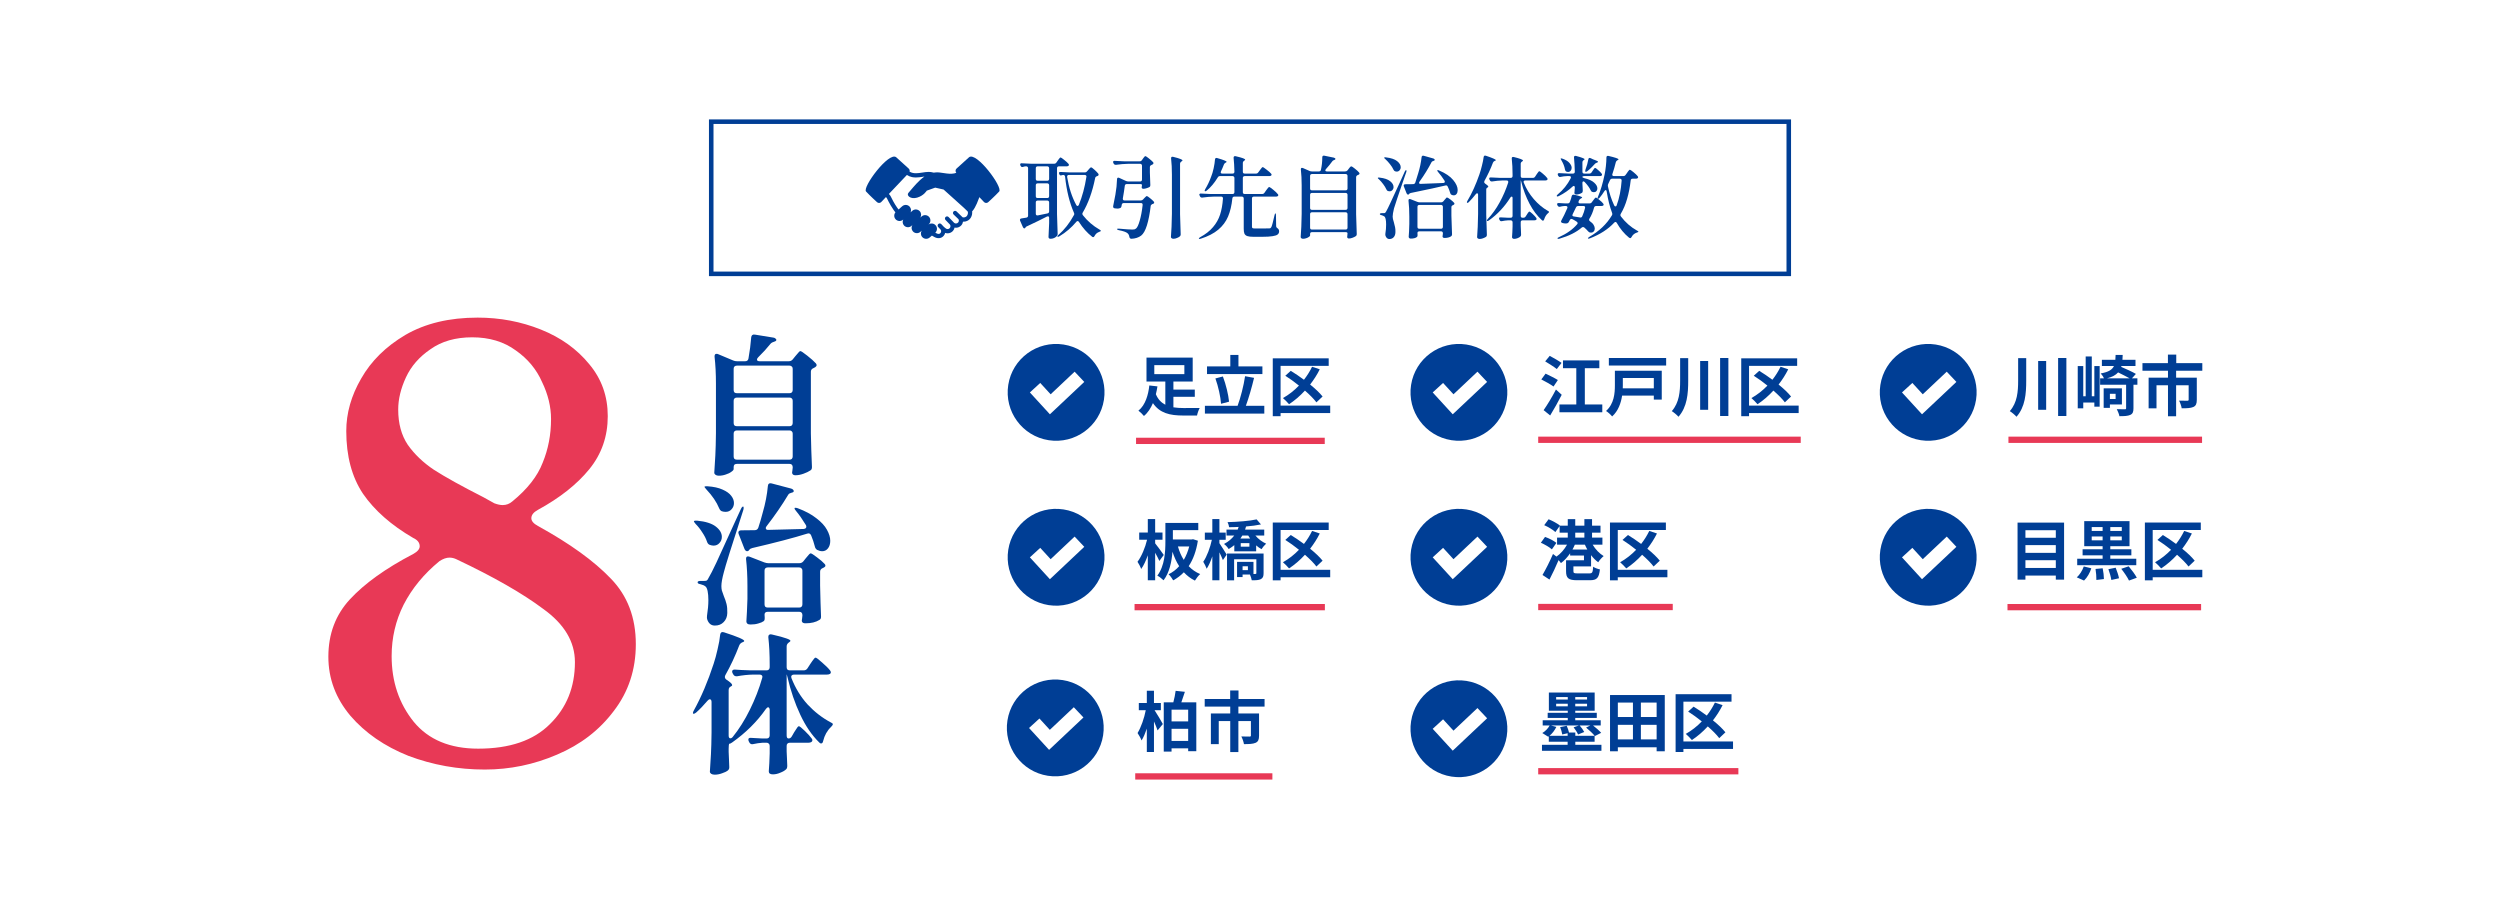 <svg width="335" height="122" viewBox="0 0 335 122" fill="none" xmlns="http://www.w3.org/2000/svg">
<mask id="mask0_9801_6973" style="mask-type:alpha" maskUnits="userSpaceOnUse" x="0" y="0" width="335" height="122">
<rect width="335" height="122" fill="#E5F0FF"/>
</mask>
<g mask="url(#mask0_9801_6973)">
<rect x="95.305" y="16.305" width="144.391" height="20.391" stroke="#003E95" stroke-width="0.609"/>
<path d="M141.256 21.94C141.384 21.94 141.484 21.888 141.556 21.784L141.736 21.52C141.768 21.48 141.812 21.42 141.868 21.34C141.932 21.26 141.98 21.2 142.012 21.16C142.052 21.12 142.088 21.1 142.12 21.1C142.176 21.1 142.336 21.208 142.6 21.424C142.864 21.632 143.056 21.808 143.176 21.952C143.216 22.008 143.236 22.056 143.236 22.096C143.236 22.144 143.212 22.188 143.164 22.228C143.1 22.268 143.024 22.288 142.936 22.288H141.892C141.812 22.288 141.748 22.312 141.7 22.36C141.66 22.4 141.64 22.46 141.64 22.54V28.672C141.656 29.536 141.684 30.42 141.724 31.324V31.384C141.724 31.48 141.692 31.56 141.628 31.624C141.396 31.872 141.108 31.996 140.764 31.996C140.676 31.996 140.608 31.972 140.56 31.924C140.52 31.876 140.5 31.82 140.5 31.756C140.532 31.3 140.56 30.684 140.584 29.908V29.2C140.584 29.056 140.528 28.984 140.416 28.984C140.376 28.984 140.332 28.996 140.284 29.02C139.628 29.364 138.744 29.796 137.632 30.316C137.512 30.364 137.444 30.412 137.428 30.46L137.392 30.532C137.36 30.58 137.316 30.604 137.26 30.604C137.188 30.604 137.124 30.548 137.068 30.436L136.696 29.584C136.68 29.552 136.672 29.512 136.672 29.464C136.672 29.36 136.736 29.296 136.864 29.272C137.032 29.248 137.256 29.212 137.536 29.164C137.688 29.132 137.764 29.04 137.764 28.888V22.54C137.764 22.46 137.74 22.4 137.692 22.36C137.652 22.312 137.592 22.288 137.512 22.288H137.428C137.324 22.296 137.216 22.32 137.104 22.36C137.04 22.376 136.996 22.384 136.972 22.384C136.884 22.384 136.816 22.336 136.768 22.24L136.732 22.168C136.708 22.12 136.696 22.076 136.696 22.036C136.696 21.98 136.716 21.94 136.756 21.916C136.796 21.884 136.852 21.872 136.924 21.88C137.212 21.904 137.628 21.924 138.172 21.94H141.256ZM140.332 24.22C140.412 24.22 140.472 24.2 140.512 24.16C140.56 24.112 140.584 24.048 140.584 23.968V22.54C140.584 22.46 140.56 22.4 140.512 22.36C140.472 22.312 140.412 22.288 140.332 22.288H139.048C138.968 22.288 138.904 22.312 138.856 22.36C138.816 22.4 138.796 22.46 138.796 22.54V23.968C138.796 24.048 138.816 24.112 138.856 24.16C138.904 24.2 138.968 24.22 139.048 24.22H140.332ZM144.58 29.74C144.532 29.66 144.472 29.62 144.4 29.62C144.344 29.62 144.288 29.652 144.232 29.716C143.584 30.492 142.828 31.14 141.964 31.66C141.836 31.74 141.752 31.76 141.712 31.72C141.696 31.704 141.688 31.688 141.688 31.672C141.688 31.64 141.736 31.576 141.832 31.48C142.632 30.776 143.32 29.896 143.896 28.84C143.936 28.776 143.956 28.716 143.956 28.66C143.956 28.636 143.94 28.584 143.908 28.504C143.324 27.184 142.928 25.576 142.72 23.68C142.704 23.52 142.616 23.44 142.456 23.44H142.444C142.396 23.44 142.348 23.452 142.3 23.476C142.244 23.5 142.192 23.512 142.144 23.512C142.072 23.512 142.012 23.468 141.964 23.38L141.94 23.332C141.916 23.284 141.904 23.236 141.904 23.188C141.904 23.084 141.98 23.036 142.132 23.044C142.396 23.068 142.804 23.088 143.356 23.104H145.348C145.484 23.104 145.588 23.056 145.66 22.96L145.828 22.768C145.86 22.728 145.92 22.66 146.008 22.564C146.096 22.468 146.164 22.42 146.212 22.42C146.268 22.42 146.412 22.524 146.644 22.732C146.876 22.94 147.052 23.12 147.172 23.272C147.204 23.336 147.22 23.38 147.22 23.404C147.22 23.468 147.184 23.52 147.112 23.56C147.088 23.576 147.052 23.592 147.004 23.608C146.86 23.648 146.776 23.732 146.752 23.86C146.376 25.716 145.82 27.26 145.084 28.492C145.052 28.548 145.036 28.6 145.036 28.648C145.036 28.712 145.06 28.776 145.108 28.84C145.724 29.624 146.464 30.264 147.328 30.76C147.448 30.816 147.508 30.872 147.508 30.928C147.508 30.96 147.492 30.984 147.46 31C147.436 31.024 147.38 31.048 147.292 31.072C147.156 31.12 147.032 31.192 146.92 31.288C146.816 31.384 146.732 31.496 146.668 31.624C146.62 31.728 146.56 31.78 146.488 31.78C146.44 31.78 146.396 31.764 146.356 31.732C145.692 31.22 145.1 30.556 144.58 29.74ZM145.588 23.644C145.588 23.58 145.564 23.532 145.516 23.5C145.476 23.46 145.42 23.44 145.348 23.44H143.236C143.148 23.44 143.084 23.464 143.044 23.512C143.004 23.56 142.988 23.628 142.996 23.716C143.236 25.164 143.644 26.416 144.22 27.472C144.268 27.56 144.324 27.604 144.388 27.604C144.46 27.604 144.52 27.552 144.568 27.448C145.024 26.328 145.36 25.084 145.576 23.716L145.588 23.644ZM140.584 24.82C140.584 24.74 140.56 24.68 140.512 24.64C140.472 24.592 140.412 24.568 140.332 24.568H139.048C138.968 24.568 138.904 24.592 138.856 24.64C138.816 24.68 138.796 24.74 138.796 24.82V26.284C138.796 26.364 138.816 26.428 138.856 26.476C138.904 26.516 138.968 26.536 139.048 26.536H140.332C140.412 26.536 140.472 26.516 140.512 26.476C140.56 26.428 140.584 26.364 140.584 26.284V24.82ZM139.048 26.872C138.968 26.872 138.904 26.896 138.856 26.944C138.816 26.984 138.796 27.044 138.796 27.124V28.636C138.796 28.812 138.888 28.888 139.072 28.864L140.356 28.6C140.508 28.568 140.584 28.476 140.584 28.324V27.124C140.584 27.044 140.56 26.984 140.512 26.944C140.472 26.896 140.412 26.872 140.332 26.872H139.048Z" fill="#003E95"/>
<path d="M152.716 21.616C152.844 21.616 152.944 21.564 153.016 21.46L153.148 21.268C153.172 21.236 153.208 21.188 153.256 21.124C153.312 21.052 153.356 21 153.388 20.968C153.42 20.936 153.452 20.92 153.484 20.92C153.54 20.92 153.692 21.02 153.94 21.22C154.196 21.42 154.388 21.592 154.516 21.736C154.548 21.776 154.564 21.82 154.564 21.868C154.564 21.924 154.532 21.976 154.468 22.024L154.3 22.108C154.156 22.164 154.084 22.26 154.084 22.396V23.116C154.108 23.844 154.128 24.396 154.144 24.772V24.832C154.144 24.944 154.1 25.024 154.012 25.072C153.908 25.128 153.776 25.18 153.616 25.228C153.464 25.276 153.328 25.3 153.208 25.3C153.12 25.3 153.056 25.272 153.016 25.216C152.992 25.168 152.98 25.128 152.98 25.096C152.98 25.064 152.988 25.024 153.004 24.976L153.028 24.772C153.028 24.74 153.004 24.716 152.956 24.7C152.916 24.676 152.856 24.664 152.776 24.664H151C150.84 24.664 150.748 24.74 150.724 24.892C150.66 25.396 150.572 25.96 150.46 26.584V26.644C150.46 26.788 150.536 26.86 150.688 26.86H152.872C152.992 26.86 153.092 26.816 153.172 26.728L153.316 26.572C153.348 26.54 153.404 26.484 153.484 26.404C153.564 26.316 153.628 26.272 153.676 26.272C153.732 26.272 153.868 26.36 154.084 26.536C154.308 26.712 154.48 26.868 154.6 27.004C154.64 27.06 154.66 27.104 154.66 27.136C154.66 27.2 154.64 27.244 154.6 27.268C154.568 27.292 154.528 27.312 154.48 27.328C154.44 27.336 154.412 27.344 154.396 27.352C154.268 27.424 154.2 27.508 154.192 27.604C154.072 28.636 153.904 29.5 153.688 30.196C153.472 30.884 153.212 31.344 152.908 31.576C152.564 31.832 152.132 31.972 151.612 31.996C151.468 31.996 151.376 31.916 151.336 31.756C151.312 31.54 151.228 31.372 151.084 31.252C150.9 31.092 150.512 30.956 149.92 30.844C149.768 30.812 149.692 30.764 149.692 30.7C149.692 30.644 149.78 30.624 149.956 30.64C150.82 30.72 151.412 30.76 151.732 30.76C151.852 30.76 151.948 30.752 152.02 30.736C152.092 30.712 152.16 30.676 152.224 30.628C152.4 30.484 152.568 30.124 152.728 29.548C152.896 28.972 153.024 28.284 153.112 27.484V27.424C153.112 27.28 153.036 27.208 152.884 27.208H150.592C150.52 27.208 150.456 27.228 150.4 27.268C150.352 27.308 150.324 27.364 150.316 27.436L150.28 27.628C150.256 27.772 150.184 27.86 150.064 27.892C149.96 27.932 149.848 27.952 149.728 27.952C149.624 27.952 149.504 27.94 149.368 27.916C149.208 27.892 149.14 27.792 149.164 27.616C149.228 27.336 149.328 26.824 149.464 26.08C149.592 25.352 149.664 24.668 149.68 24.028C149.68 23.956 149.696 23.9 149.728 23.86C149.76 23.82 149.804 23.8 149.86 23.8C149.892 23.8 149.932 23.812 149.98 23.836L150.868 24.244C150.972 24.292 151.076 24.316 151.18 24.316H152.776C152.856 24.316 152.916 24.296 152.956 24.256C153.004 24.208 153.028 24.144 153.028 24.064V22.204C153.028 22.124 153.004 22.064 152.956 22.024C152.916 21.976 152.856 21.952 152.776 21.952H151.144C150.64 21.96 150.112 22.004 149.56 22.084H149.5C149.38 22.084 149.292 22.032 149.236 21.928L149.188 21.844C149.164 21.796 149.152 21.748 149.152 21.7C149.152 21.652 149.172 21.616 149.212 21.592C149.252 21.56 149.308 21.548 149.38 21.556C149.652 21.58 150.064 21.6 150.616 21.616H152.716ZM157.036 23.392C157.036 22.592 157 21.876 156.928 21.244V21.196C156.928 21.068 156.988 21.004 157.108 21.004C157.148 21.004 157.18 21.008 157.204 21.016C157.668 21.128 157.992 21.224 158.176 21.304C158.36 21.376 158.452 21.44 158.452 21.496C158.452 21.536 158.416 21.576 158.344 21.616L158.296 21.652C158.184 21.732 158.128 21.832 158.128 21.952V28.708C158.144 29.572 158.172 30.456 158.212 31.36V31.432C158.212 31.52 158.18 31.596 158.116 31.66C158.02 31.748 157.888 31.824 157.72 31.888C157.56 31.96 157.404 31.996 157.252 31.996C157.148 31.996 157.064 31.972 157 31.924C156.936 31.876 156.904 31.82 156.904 31.756C156.936 31.284 156.964 30.828 156.988 30.388C157.012 29.94 157.028 29.356 157.036 28.636V23.392Z" fill="#003E95"/>
<path d="M169.132 25.996C169.26 25.996 169.36 25.944 169.432 25.84L169.648 25.528C169.696 25.472 169.744 25.408 169.792 25.336C169.848 25.264 169.9 25.2 169.948 25.144C169.996 25.088 170.036 25.06 170.068 25.06C170.132 25.06 170.312 25.18 170.608 25.42C170.904 25.66 171.112 25.86 171.232 26.02C171.272 26.06 171.292 26.104 171.292 26.152C171.292 26.2 171.268 26.244 171.22 26.284C171.156 26.324 171.076 26.344 170.98 26.344H168.016C167.936 26.344 167.872 26.368 167.824 26.416C167.784 26.456 167.764 26.516 167.764 26.596V30.364C167.764 30.468 167.788 30.536 167.836 30.568C167.892 30.6 168.008 30.616 168.184 30.616H169.216C169.704 30.616 170 30.612 170.104 30.604C170.176 30.596 170.228 30.58 170.26 30.556C170.292 30.532 170.328 30.484 170.368 30.412C170.456 30.228 170.596 29.7 170.788 28.828C170.82 28.676 170.86 28.6 170.908 28.6C170.956 28.6 170.98 28.684 170.98 28.852L171.004 30.292C171.004 30.412 171.068 30.512 171.196 30.592C171.268 30.648 171.32 30.708 171.352 30.772C171.384 30.828 171.4 30.904 171.4 31C171.4 31.176 171.336 31.316 171.208 31.42C171.08 31.524 170.852 31.6 170.524 31.648C170.196 31.704 169.728 31.732 169.12 31.732H167.956C167.596 31.732 167.324 31.7 167.14 31.636C166.956 31.572 166.828 31.464 166.756 31.312C166.692 31.168 166.66 30.948 166.66 30.652V26.596C166.66 26.516 166.636 26.456 166.588 26.416C166.548 26.368 166.488 26.344 166.408 26.344H165.4C165.248 26.344 165.16 26.424 165.136 26.584C165.04 27.528 164.848 28.34 164.56 29.02C164.272 29.7 163.832 30.288 163.24 30.784C162.656 31.272 161.88 31.672 160.912 31.984C160.752 32.032 160.664 32.032 160.648 31.984V31.96C160.648 31.912 160.708 31.852 160.828 31.78C161.548 31.388 162.12 30.94 162.544 30.436C162.976 29.932 163.292 29.372 163.492 28.756C163.692 28.14 163.82 27.424 163.876 26.608V26.584C163.876 26.424 163.792 26.344 163.624 26.344H162.7C162.196 26.352 161.668 26.396 161.116 26.476H161.056C160.944 26.476 160.86 26.424 160.804 26.32L160.756 26.224C160.724 26.144 160.708 26.096 160.708 26.08C160.708 26.032 160.728 25.996 160.768 25.972C160.808 25.94 160.864 25.928 160.936 25.936C161.208 25.96 161.62 25.98 162.172 25.996H165.16C165.24 25.996 165.3 25.976 165.34 25.936C165.388 25.888 165.412 25.824 165.412 25.744V23.848C165.412 23.768 165.388 23.708 165.34 23.668C165.3 23.62 165.24 23.596 165.16 23.596H163.48C163.344 23.596 163.244 23.656 163.18 23.776C162.732 24.512 162.24 25.1 161.704 25.54C161.592 25.628 161.508 25.652 161.452 25.612C161.428 25.588 161.416 25.564 161.416 25.54C161.416 25.508 161.444 25.444 161.5 25.348C161.812 24.828 162.076 24.272 162.292 23.68C162.42 23.368 162.532 22.992 162.628 22.552C162.724 22.112 162.784 21.72 162.808 21.376C162.824 21.232 162.892 21.16 163.012 21.16L163.12 21.184C163.952 21.424 164.368 21.592 164.368 21.688C164.368 21.72 164.336 21.748 164.272 21.772L164.236 21.796C164.132 21.844 164.056 21.924 164.008 22.036C163.88 22.372 163.748 22.68 163.612 22.96C163.588 23.008 163.576 23.052 163.576 23.092C163.576 23.204 163.652 23.26 163.804 23.26H165.16C165.328 23.26 165.412 23.176 165.412 23.008C165.396 22.312 165.36 21.696 165.304 21.16V21.112C165.304 21.04 165.328 20.988 165.376 20.956C165.424 20.916 165.492 20.908 165.58 20.932C166.06 21.044 166.392 21.136 166.576 21.208C166.76 21.28 166.852 21.344 166.852 21.4C166.852 21.432 166.82 21.468 166.756 21.508L166.708 21.544C166.596 21.624 166.54 21.724 166.54 21.844V23.008C166.54 23.088 166.56 23.152 166.6 23.2C166.648 23.24 166.712 23.26 166.792 23.26H168.304C168.432 23.26 168.532 23.208 168.604 23.104L168.808 22.828C168.848 22.78 168.896 22.716 168.952 22.636C169.016 22.556 169.064 22.496 169.096 22.456C169.136 22.416 169.172 22.396 169.204 22.396C169.268 22.396 169.44 22.508 169.72 22.732C170.008 22.948 170.212 23.128 170.332 23.272C170.372 23.312 170.392 23.356 170.392 23.404C170.392 23.452 170.368 23.496 170.32 23.536C170.264 23.576 170.188 23.596 170.092 23.596H166.792C166.712 23.596 166.648 23.62 166.6 23.668C166.56 23.708 166.54 23.768 166.54 23.848V25.744C166.54 25.824 166.56 25.888 166.6 25.936C166.648 25.976 166.712 25.996 166.792 25.996H169.132Z" fill="#003E95"/>
<path d="M180.256 22.972C180.384 22.972 180.488 22.924 180.568 22.828L180.712 22.636C180.744 22.596 180.784 22.544 180.832 22.48C180.888 22.416 180.932 22.368 180.964 22.336C181.004 22.304 181.04 22.288 181.072 22.288C181.136 22.288 181.292 22.388 181.54 22.588C181.796 22.788 181.988 22.964 182.116 23.116C182.156 23.172 182.176 23.216 182.176 23.248C182.176 23.312 182.14 23.364 182.068 23.404C181.996 23.436 181.948 23.456 181.924 23.464C181.788 23.528 181.72 23.624 181.72 23.752V28.708C181.736 29.58 181.764 30.46 181.804 31.348V31.396C181.804 31.508 181.76 31.592 181.672 31.648C181.552 31.728 181.404 31.8 181.228 31.864C181.06 31.928 180.9 31.96 180.748 31.96C180.66 31.96 180.596 31.928 180.556 31.864C180.532 31.832 180.52 31.792 180.52 31.744C180.52 31.712 180.528 31.656 180.544 31.576V31.552C180.56 31.48 180.568 31.38 180.568 31.252C180.568 31.212 180.544 31.176 180.496 31.144C180.456 31.12 180.396 31.108 180.316 31.108H175.804C175.724 31.108 175.66 31.128 175.612 31.168C175.572 31.216 175.552 31.28 175.552 31.36V31.564C175.552 31.612 175.504 31.668 175.408 31.732C175.32 31.804 175.204 31.864 175.06 31.912C174.916 31.968 174.768 31.996 174.616 31.996C174.52 31.996 174.44 31.972 174.376 31.924C174.32 31.876 174.292 31.82 174.292 31.756C174.324 31.284 174.352 30.828 174.376 30.388C174.4 29.94 174.416 29.356 174.424 28.636V24.832C174.424 24.056 174.388 23.352 174.316 22.72V22.672C174.316 22.552 174.368 22.492 174.472 22.492C174.52 22.492 174.56 22.5 174.592 22.516L175.492 22.912C175.58 22.952 175.68 22.972 175.792 22.972H176.728C176.888 22.972 176.98 22.9 177.004 22.756C177.124 22.228 177.184 21.688 177.184 21.136V21.088C177.184 21 177.208 20.936 177.256 20.896C177.304 20.856 177.368 20.844 177.448 20.86L178.732 21.124C178.796 21.14 178.848 21.164 178.888 21.196C178.928 21.228 178.948 21.26 178.948 21.292C178.948 21.332 178.928 21.364 178.888 21.388L178.828 21.424C178.804 21.432 178.756 21.452 178.684 21.484C178.62 21.516 178.568 21.56 178.528 21.616C178.264 21.976 177.98 22.324 177.676 22.66C177.62 22.732 177.592 22.788 177.592 22.828C177.592 22.868 177.612 22.904 177.652 22.936C177.692 22.96 177.744 22.972 177.808 22.972H180.256ZM180.316 25.504C180.396 25.504 180.456 25.484 180.496 25.444C180.544 25.396 180.568 25.332 180.568 25.252V23.572C180.568 23.492 180.544 23.432 180.496 23.392C180.456 23.344 180.396 23.32 180.316 23.32H175.804C175.724 23.32 175.66 23.344 175.612 23.392C175.572 23.432 175.552 23.492 175.552 23.572V25.252C175.552 25.332 175.572 25.396 175.612 25.444C175.66 25.484 175.724 25.504 175.804 25.504H180.316ZM180.316 28.12C180.396 28.12 180.456 28.1 180.496 28.06C180.544 28.012 180.568 27.948 180.568 27.868V26.104C180.568 26.024 180.544 25.964 180.496 25.924C180.456 25.876 180.396 25.852 180.316 25.852H175.804C175.724 25.852 175.66 25.876 175.612 25.924C175.572 25.964 175.552 26.024 175.552 26.104V27.868C175.552 27.948 175.572 28.012 175.612 28.06C175.66 28.1 175.724 28.12 175.804 28.12H180.316ZM175.804 28.444C175.724 28.444 175.66 28.468 175.612 28.516C175.572 28.556 175.552 28.616 175.552 28.696V30.508C175.552 30.588 175.572 30.652 175.612 30.7C175.66 30.74 175.724 30.76 175.804 30.76H180.316C180.396 30.76 180.456 30.74 180.496 30.7C180.544 30.652 180.568 30.588 180.568 30.508V28.696C180.568 28.616 180.544 28.556 180.496 28.516C180.456 28.468 180.396 28.444 180.316 28.444H175.804Z" fill="#003E95"/>
<path d="M190.216 24.34C190.176 24.404 190.156 24.456 190.156 24.496C190.156 24.544 190.176 24.584 190.216 24.616C190.256 24.64 190.308 24.648 190.372 24.64C191.276 24.616 192.192 24.58 193.12 24.532L193.396 24.52C193.54 24.504 193.612 24.448 193.612 24.352C193.612 24.312 193.596 24.264 193.564 24.208C193.316 23.816 193.032 23.432 192.712 23.056C192.632 22.968 192.592 22.9 192.592 22.852C192.592 22.812 192.616 22.792 192.664 22.792C192.712 22.792 192.776 22.812 192.856 22.852C193.704 23.212 194.328 23.636 194.728 24.124C195.128 24.604 195.328 25.052 195.328 25.468C195.328 25.684 195.28 25.856 195.184 25.984C195.088 26.112 194.96 26.176 194.8 26.176C194.704 26.176 194.608 26.152 194.512 26.104C194.408 26.056 194.344 25.968 194.32 25.84C194.248 25.576 194.14 25.296 193.996 25C193.948 24.896 193.876 24.844 193.78 24.844C193.74 24.844 193.708 24.848 193.684 24.856C192.868 25.056 191.332 25.388 189.076 25.852C188.964 25.876 188.888 25.912 188.848 25.96L188.788 26.032C188.756 26.064 188.72 26.08 188.68 26.08C188.608 26.08 188.54 26.02 188.476 25.9L188.116 24.976C188.1 24.928 188.092 24.892 188.092 24.868C188.092 24.812 188.112 24.768 188.152 24.736C188.192 24.704 188.248 24.688 188.32 24.688C188.752 24.688 189.1 24.684 189.364 24.676C189.516 24.66 189.612 24.588 189.652 24.46C189.764 24.132 189.896 23.708 190.048 23.188C190.264 22.492 190.412 21.788 190.492 21.076C190.5 20.988 190.528 20.928 190.576 20.896C190.624 20.856 190.692 20.848 190.78 20.872L192.052 21.232C192.108 21.248 192.156 21.276 192.196 21.316C192.236 21.348 192.256 21.384 192.256 21.424C192.256 21.464 192.232 21.496 192.184 21.52L192.1 21.556C192.02 21.58 191.96 21.604 191.92 21.628C191.888 21.644 191.86 21.672 191.836 21.712C191.396 22.568 190.856 23.444 190.216 24.34ZM185.644 21.328C185.58 21.28 185.532 21.236 185.5 21.196C185.476 21.156 185.472 21.128 185.488 21.112C185.512 21.088 185.552 21.076 185.608 21.076C185.656 21.076 185.696 21.08 185.728 21.088C186.4 21.168 186.896 21.336 187.216 21.592C187.536 21.848 187.696 22.12 187.696 22.408C187.696 22.568 187.644 22.708 187.54 22.828C187.436 22.94 187.308 22.996 187.156 22.996C187.092 22.996 187.024 22.984 186.952 22.96C186.856 22.928 186.78 22.852 186.724 22.732C186.62 22.5 186.468 22.26 186.268 22.012C186.076 21.764 185.868 21.536 185.644 21.328ZM184.9 28.684C184.9 28.644 184.92 28.616 184.96 28.6C185.008 28.576 185.072 28.564 185.152 28.564H185.416C185.504 28.564 185.564 28.552 185.596 28.528C185.636 28.504 185.688 28.436 185.752 28.324C185.872 28.116 186.064 27.728 186.328 27.16C186.6 26.584 187.068 25.568 187.732 24.112C187.78 24 187.944 23.636 188.224 23.02C188.288 22.876 188.348 22.804 188.404 22.804C188.452 22.804 188.476 22.836 188.476 22.9C188.476 22.94 188.464 22.996 188.44 23.068L188.236 23.644C187.372 26.148 186.892 27.576 186.796 27.928C186.676 28.424 186.616 28.792 186.616 29.032C186.616 29.208 186.668 29.452 186.772 29.764C186.852 30.036 186.908 30.264 186.94 30.448C186.98 30.632 186.996 30.852 186.988 31.108C186.98 31.396 186.904 31.62 186.76 31.78C186.616 31.948 186.416 32.032 186.16 32.032C186.048 32.032 185.948 31.992 185.86 31.912C185.772 31.84 185.704 31.732 185.656 31.588C185.64 31.524 185.632 31.472 185.632 31.432L185.644 31.276C185.708 30.892 185.74 30.496 185.74 30.088C185.74 29.464 185.656 29.1 185.488 28.996C185.392 28.932 185.276 28.88 185.14 28.84C184.98 28.816 184.9 28.764 184.9 28.684ZM184.792 24.04C184.728 23.992 184.68 23.948 184.648 23.908C184.624 23.868 184.62 23.84 184.636 23.824C184.66 23.8 184.7 23.788 184.756 23.788C184.804 23.788 184.844 23.792 184.876 23.8C185.508 23.872 185.976 24.032 186.28 24.28C186.584 24.52 186.736 24.78 186.736 25.06C186.736 25.22 186.684 25.356 186.58 25.468C186.484 25.58 186.36 25.636 186.208 25.636C186.136 25.636 186.06 25.624 185.98 25.6C185.892 25.568 185.82 25.488 185.764 25.36C185.668 25.144 185.532 24.92 185.356 24.688C185.18 24.448 184.992 24.232 184.792 24.04ZM190.192 31C190.112 31 190.048 31.02 190 31.06C189.96 31.1 189.94 31.156 189.94 31.228C189.948 31.292 189.952 31.364 189.952 31.444V31.54C189.952 31.644 189.924 31.716 189.868 31.756C189.692 31.9 189.416 31.972 189.04 31.972C188.952 31.972 188.884 31.948 188.836 31.9C188.788 31.852 188.764 31.796 188.764 31.732C188.804 31.3 188.832 30.724 188.848 30.004V29.02C188.848 28.236 188.812 27.528 188.74 26.896V26.848C188.74 26.728 188.792 26.668 188.896 26.668C188.912 26.668 188.952 26.676 189.016 26.692L189.928 27.052C190.048 27.092 190.148 27.112 190.228 27.112H193.12C193.24 27.112 193.344 27.06 193.432 26.956L193.564 26.788C193.596 26.756 193.636 26.712 193.684 26.656C193.732 26.592 193.772 26.544 193.804 26.512C193.836 26.48 193.868 26.464 193.9 26.464C193.964 26.464 194.108 26.548 194.332 26.716C194.556 26.884 194.724 27.032 194.836 27.16C194.876 27.2 194.896 27.244 194.896 27.292C194.896 27.348 194.864 27.396 194.8 27.436L194.716 27.484C194.564 27.532 194.488 27.624 194.488 27.76V28.9C194.504 29.74 194.532 30.564 194.572 31.372V31.42C194.572 31.532 194.528 31.616 194.44 31.672C194.216 31.816 193.92 31.888 193.552 31.888C193.448 31.888 193.376 31.856 193.336 31.792C193.312 31.76 193.3 31.72 193.3 31.672C193.3 31.64 193.308 31.584 193.324 31.504L193.348 31.3V31.252C193.348 31.172 193.324 31.108 193.276 31.06C193.236 31.02 193.176 31 193.096 31H190.192ZM190.192 27.46C190.112 27.46 190.048 27.484 190 27.532C189.96 27.572 189.94 27.632 189.94 27.712V30.4C189.94 30.48 189.96 30.544 190 30.592C190.048 30.632 190.112 30.652 190.192 30.652H193.096C193.176 30.652 193.236 30.632 193.276 30.592C193.324 30.544 193.348 30.48 193.348 30.4V27.712C193.348 27.632 193.324 27.572 193.276 27.532C193.236 27.484 193.176 27.46 193.096 27.46H190.192Z" fill="#003E95"/>
<path d="M198.064 26.116C198.064 25.972 198.02 25.9 197.932 25.9C197.868 25.9 197.808 25.94 197.752 26.02C197.44 26.42 197.132 26.772 196.828 27.076C196.756 27.148 196.692 27.184 196.636 27.184C196.588 27.184 196.564 27.16 196.564 27.112C196.564 27.056 196.588 26.988 196.636 26.908C197.236 25.908 197.772 24.724 198.244 23.356C198.364 23.012 198.476 22.624 198.58 22.192C198.692 21.76 198.768 21.38 198.808 21.052C198.832 20.916 198.896 20.848 199 20.848C199.016 20.848 199.056 20.856 199.12 20.872C200 21.168 200.44 21.364 200.44 21.46C200.44 21.492 200.408 21.52 200.344 21.544L200.296 21.556C200.184 21.604 200.104 21.684 200.056 21.796C199.76 22.588 199.38 23.404 198.916 24.244C198.892 24.292 198.88 24.34 198.88 24.388C198.88 24.476 198.924 24.548 199.012 24.604C199.292 24.788 199.432 24.924 199.432 25.012C199.432 25.06 199.4 25.096 199.336 25.12C199.216 25.176 199.156 25.272 199.156 25.408V28.804C199.172 29.676 199.2 30.556 199.24 31.444V31.492C199.24 31.604 199.2 31.688 199.12 31.744C199 31.816 198.864 31.88 198.712 31.936C198.56 31.992 198.412 32.02 198.268 32.02C198.172 32.02 198.092 31.996 198.028 31.948C197.964 31.9 197.932 31.844 197.932 31.78C197.964 31.308 197.992 30.852 198.016 30.412C198.04 29.964 198.056 29.38 198.064 28.66V26.116ZM205.408 23.836C205.536 23.836 205.636 23.78 205.708 23.668L205.888 23.392C205.92 23.344 205.964 23.28 206.02 23.2C206.084 23.112 206.132 23.048 206.164 23.008C206.204 22.968 206.24 22.948 206.272 22.948C206.336 22.948 206.496 23.06 206.752 23.284C207.016 23.508 207.204 23.696 207.316 23.848C207.356 23.904 207.376 23.952 207.376 23.992C207.376 24.04 207.352 24.084 207.304 24.124C207.24 24.164 207.16 24.184 207.064 24.184H204.388C204.316 24.184 204.26 24.2 204.22 24.232C204.18 24.264 204.16 24.308 204.16 24.364C204.16 24.388 204.168 24.424 204.184 24.472C204.512 25.288 204.96 26.024 205.528 26.68C206.096 27.336 206.716 27.856 207.388 28.24C207.508 28.296 207.568 28.348 207.568 28.396C207.568 28.436 207.544 28.476 207.496 28.516C207.456 28.548 207.428 28.572 207.412 28.588C207.188 28.788 207.024 29.056 206.92 29.392C206.88 29.512 206.824 29.572 206.752 29.572C206.704 29.572 206.656 29.548 206.608 29.5C205.984 28.932 205.436 28.204 204.964 27.316C204.492 26.42 204.124 25.448 203.86 24.4C203.828 24.256 203.808 24.184 203.8 24.184H203.776V28.924C203.776 29.004 203.796 29.068 203.836 29.116C203.884 29.156 203.948 29.176 204.028 29.176H204.136C204.264 29.176 204.364 29.12 204.436 29.008L204.592 28.768C204.624 28.72 204.664 28.656 204.712 28.576C204.768 28.496 204.812 28.44 204.844 28.408C204.876 28.368 204.908 28.348 204.94 28.348C204.996 28.348 205.136 28.452 205.36 28.66C205.584 28.868 205.748 29.044 205.852 29.188C205.884 29.228 205.9 29.28 205.9 29.344C205.9 29.392 205.88 29.432 205.84 29.464C205.776 29.504 205.696 29.524 205.6 29.524H204.028C203.948 29.524 203.884 29.548 203.836 29.596C203.796 29.636 203.776 29.696 203.776 29.776V30.22L203.8 30.76C203.8 30.92 203.808 31.128 203.824 31.384V31.456C203.824 31.552 203.796 31.628 203.74 31.684C203.652 31.772 203.528 31.848 203.368 31.912C203.208 31.976 203.052 32.008 202.9 32.008C202.804 32.008 202.732 31.984 202.684 31.936C202.636 31.896 202.612 31.84 202.612 31.768C202.644 31.4 202.668 30.928 202.684 30.352V29.776C202.684 29.696 202.66 29.636 202.612 29.596C202.572 29.548 202.512 29.524 202.432 29.524H202.084C201.804 29.54 201.532 29.576 201.268 29.632C201.244 29.64 201.212 29.644 201.172 29.644C201.076 29.644 201 29.592 200.944 29.488L200.908 29.404C200.884 29.356 200.872 29.312 200.872 29.272C200.872 29.16 200.948 29.112 201.1 29.128C201.308 29.144 201.628 29.16 202.06 29.176H202.432C202.512 29.176 202.572 29.156 202.612 29.116C202.66 29.068 202.684 29.004 202.684 28.924V26.548C202.684 26.412 202.644 26.344 202.564 26.344C202.5 26.344 202.44 26.388 202.384 26.476C201.608 27.708 200.652 28.728 199.516 29.536C199.388 29.624 199.304 29.644 199.264 29.596L199.24 29.548C199.24 29.508 199.28 29.44 199.36 29.344C199.952 28.72 200.48 27.984 200.944 27.136C201.416 26.28 201.8 25.392 202.096 24.472C202.104 24.448 202.108 24.416 202.108 24.376C202.108 24.248 202.032 24.184 201.88 24.184H201.316C200.892 24.192 200.436 24.236 199.948 24.316H199.888C199.768 24.316 199.684 24.26 199.636 24.148L199.588 24.064C199.564 24.016 199.552 23.972 199.552 23.932C199.552 23.812 199.632 23.76 199.792 23.776C200.064 23.8 200.476 23.82 201.028 23.836H202.432C202.512 23.836 202.572 23.816 202.612 23.776C202.66 23.728 202.684 23.664 202.684 23.584V23.416C202.684 22.616 202.648 21.9 202.576 21.268V21.22C202.576 21.092 202.636 21.028 202.756 21.028C202.796 21.028 202.828 21.032 202.852 21.04C203.668 21.24 204.076 21.396 204.076 21.508C204.076 21.548 204.044 21.588 203.98 21.628L203.944 21.652C203.832 21.724 203.776 21.824 203.776 21.952V23.584C203.776 23.664 203.796 23.728 203.836 23.776C203.884 23.816 203.948 23.836 204.028 23.836H205.408Z" fill="#003E95"/>
<path d="M212.968 23.26C213.096 23.26 213.196 23.208 213.268 23.104L213.412 22.888C213.436 22.856 213.472 22.804 213.52 22.732C213.568 22.652 213.608 22.596 213.64 22.564C213.68 22.524 213.716 22.504 213.748 22.504C213.812 22.504 213.948 22.6 214.156 22.792C214.372 22.976 214.528 23.136 214.624 23.272C214.656 23.304 214.672 23.348 214.672 23.404C214.672 23.452 214.652 23.496 214.612 23.536C214.548 23.576 214.472 23.596 214.384 23.596H212.296C212.128 23.596 212.044 23.632 212.044 23.704C212.044 23.776 212.124 23.832 212.284 23.872C212.884 24.008 213.328 24.208 213.616 24.472C213.904 24.728 214.048 24.988 214.048 25.252C214.048 25.396 214.004 25.516 213.916 25.612C213.828 25.708 213.716 25.756 213.58 25.756C213.516 25.756 213.448 25.744 213.376 25.72C213.32 25.704 213.276 25.68 213.244 25.648C213.22 25.608 213.188 25.556 213.148 25.492C212.988 25.156 212.724 24.792 212.356 24.4C212.292 24.336 212.236 24.304 212.188 24.304C212.092 24.304 212.044 24.376 212.044 24.52V24.64L212.068 25.06C212.068 25.18 212.076 25.336 212.092 25.528C212.092 25.6 212.084 25.66 212.068 25.708C212.06 25.748 212.036 25.788 211.996 25.828C211.908 25.892 211.788 25.948 211.636 25.996C211.492 26.044 211.356 26.068 211.228 26.068C211.116 26.068 211.04 26.036 211 25.972C210.976 25.932 210.964 25.892 210.964 25.852C210.964 25.82 210.972 25.764 210.988 25.684C210.996 25.628 211 25.56 211 25.48C211 25.4 211.008 25.292 211.024 25.156V25.12C211.024 25.056 211.012 25.008 210.988 24.976C210.964 24.936 210.932 24.916 210.892 24.916C210.836 24.916 210.78 24.944 210.724 25C210.22 25.48 209.608 25.904 208.888 26.272C208.808 26.312 208.748 26.332 208.708 26.332C208.66 26.332 208.628 26.316 208.612 26.284C208.604 26.276 208.6 26.264 208.6 26.248C208.6 26.192 208.648 26.124 208.744 26.044C209.456 25.46 210.032 24.744 210.472 23.896C210.496 23.848 210.508 23.804 210.508 23.764C210.508 23.652 210.432 23.596 210.28 23.596H209.992C209.704 23.604 209.416 23.64 209.128 23.704C209.104 23.712 209.072 23.716 209.032 23.716C208.936 23.716 208.86 23.664 208.804 23.56L208.768 23.488C208.744 23.44 208.732 23.392 208.732 23.344C208.732 23.296 208.752 23.26 208.792 23.236C208.832 23.204 208.888 23.192 208.96 23.2C209.232 23.224 209.644 23.244 210.196 23.26H210.772C210.94 23.26 211.024 23.176 211.024 23.008C211.008 22.288 210.972 21.66 210.916 21.124V21.076C210.916 20.948 210.976 20.884 211.096 20.884C211.136 20.884 211.168 20.888 211.192 20.896C211.616 21.008 211.912 21.1 212.08 21.172C212.248 21.236 212.332 21.292 212.332 21.34C212.332 21.372 212.3 21.408 212.236 21.448L212.212 21.46C212.1 21.532 212.044 21.632 212.044 21.76V23.008C212.044 23.088 212.064 23.152 212.104 23.2C212.152 23.24 212.216 23.26 212.296 23.26H212.968ZM217.528 23.596C217.656 23.596 217.756 23.544 217.828 23.44L218.02 23.176C218.044 23.136 218.084 23.076 218.14 22.996C218.204 22.908 218.256 22.844 218.296 22.804C218.336 22.764 218.372 22.744 218.404 22.744C218.46 22.744 218.62 22.852 218.884 23.068C219.148 23.284 219.336 23.464 219.448 23.608C219.488 23.664 219.508 23.712 219.508 23.752C219.508 23.8 219.484 23.844 219.436 23.884C219.372 23.924 219.296 23.944 219.208 23.944H218.776C218.616 23.944 218.528 24.024 218.512 24.184C218.408 25.088 218.248 25.908 218.032 26.644C217.824 27.38 217.54 28.052 217.18 28.66C217.148 28.716 217.132 28.768 217.132 28.816C217.132 28.88 217.156 28.944 217.204 29.008C217.804 29.8 218.52 30.428 219.352 30.892C219.368 30.9 219.404 30.92 219.46 30.952C219.516 30.984 219.544 31.016 219.544 31.048C219.544 31.072 219.524 31.092 219.484 31.108C219.444 31.132 219.392 31.152 219.328 31.168C219.016 31.272 218.784 31.468 218.632 31.756C218.584 31.86 218.52 31.912 218.44 31.912C218.408 31.912 218.36 31.892 218.296 31.852C217.64 31.316 217.092 30.656 216.652 29.872C216.604 29.784 216.544 29.74 216.472 29.74C216.424 29.74 216.368 29.772 216.304 29.836C215.488 30.716 214.404 31.416 213.052 31.936C212.9 31.992 212.812 31.996 212.788 31.948V31.924C212.788 31.876 212.848 31.816 212.968 31.744C214.296 30.976 215.304 30.016 215.992 28.864C216.032 28.784 216.052 28.72 216.052 28.672C216.052 28.624 216.04 28.572 216.016 28.516C215.712 27.716 215.472 26.764 215.296 25.66C215.272 25.532 215.228 25.468 215.164 25.468C215.116 25.468 215.06 25.512 214.996 25.6C214.796 25.928 214.58 26.228 214.348 26.5C214.26 26.588 214.196 26.632 214.156 26.632C214.108 26.632 214.084 26.604 214.084 26.548C214.084 26.492 214.1 26.428 214.132 26.356C214.484 25.524 214.776 24.548 215.008 23.428C215.08 23.092 215.14 22.708 215.188 22.276C215.236 21.836 215.26 21.448 215.26 21.112C215.26 21.024 215.284 20.96 215.332 20.92C215.388 20.88 215.46 20.872 215.548 20.896C216.436 21.104 216.88 21.256 216.88 21.352C216.88 21.392 216.848 21.424 216.784 21.448L216.736 21.472C216.624 21.528 216.552 21.616 216.52 21.736C216.392 22.264 216.24 22.788 216.064 23.308C216.048 23.356 216.04 23.392 216.04 23.416C216.04 23.472 216.06 23.516 216.1 23.548C216.14 23.58 216.196 23.596 216.268 23.596H217.528ZM212.836 21.352C212.86 21.224 212.92 21.16 213.016 21.16C213.056 21.16 213.1 21.172 213.148 21.196L213.472 21.352C213.544 21.384 213.64 21.42 213.76 21.46C214.008 21.54 214.132 21.616 214.132 21.688C214.132 21.72 214.088 21.756 214 21.796L213.952 21.808C213.848 21.84 213.76 21.9 213.688 21.988C213.656 22.028 213.532 22.16 213.316 22.384C213.1 22.6 212.896 22.784 212.704 22.936C212.592 23.024 212.508 23.048 212.452 23.008C212.428 22.992 212.416 22.964 212.416 22.924C212.416 22.868 212.428 22.804 212.452 22.732C212.636 22.244 212.764 21.784 212.836 21.352ZM209.224 21.472C209.136 21.336 209.112 21.256 209.152 21.232C209.16 21.224 209.18 21.22 209.212 21.22C209.26 21.22 209.32 21.236 209.392 21.268C209.808 21.42 210.112 21.608 210.304 21.832C210.504 22.056 210.604 22.276 210.604 22.492C210.604 22.644 210.556 22.776 210.46 22.888C210.372 22.992 210.26 23.044 210.124 23.044C210.052 23.044 209.968 23.024 209.872 22.984C209.784 22.936 209.728 22.84 209.704 22.696C209.64 22.312 209.48 21.904 209.224 21.472ZM217.3 24.184C217.3 24.024 217.216 23.944 217.048 23.944H216.04C215.896 23.944 215.796 24.008 215.74 24.136L215.5 24.652C215.468 24.716 215.452 24.788 215.452 24.868C215.452 24.916 215.456 24.952 215.464 24.976C215.656 25.896 215.932 26.74 216.292 27.508C216.34 27.612 216.4 27.664 216.472 27.664C216.544 27.664 216.596 27.62 216.628 27.532C216.988 26.556 217.212 25.448 217.3 24.208V24.184ZM213.004 27.256C213.132 27.256 213.232 27.204 213.304 27.1L213.472 26.872C213.512 26.824 213.552 26.772 213.592 26.716C213.64 26.652 213.684 26.596 213.724 26.548C213.772 26.5 213.812 26.476 213.844 26.476C213.908 26.476 214.06 26.576 214.3 26.776C214.548 26.968 214.724 27.136 214.828 27.28C214.868 27.336 214.888 27.384 214.888 27.424C214.888 27.464 214.868 27.504 214.828 27.544C214.764 27.584 214.688 27.604 214.6 27.604H213.892C213.748 27.604 213.652 27.676 213.604 27.82C213.452 28.396 213.244 28.892 212.98 29.308C212.948 29.364 212.932 29.412 212.932 29.452C212.932 29.524 212.976 29.592 213.064 29.656C213.28 29.8 213.44 29.96 213.544 30.136C213.648 30.304 213.7 30.468 213.7 30.628C213.7 30.788 213.652 30.916 213.556 31.012C213.468 31.116 213.348 31.168 213.196 31.168C213.14 31.168 213.096 31.164 213.064 31.156C213.008 31.148 212.96 31.128 212.92 31.096C212.88 31.064 212.84 31.028 212.8 30.988C212.68 30.844 212.516 30.68 212.308 30.496C212.244 30.448 212.184 30.424 212.128 30.424C212.064 30.424 212.004 30.448 211.948 30.496C211.228 31.12 210.236 31.616 208.972 31.984C208.892 32 208.84 32.008 208.816 32.008C208.76 32.008 208.724 31.992 208.708 31.96V31.936C208.708 31.88 208.772 31.828 208.9 31.78C209.94 31.316 210.752 30.74 211.336 30.052C211.384 29.988 211.408 29.936 211.408 29.896C211.408 29.832 211.364 29.768 211.276 29.704C211.124 29.6 210.932 29.488 210.7 29.368C210.652 29.344 210.608 29.332 210.568 29.332C210.48 29.332 210.412 29.38 210.364 29.476C210.34 29.516 210.316 29.56 210.292 29.608C210.276 29.648 210.256 29.688 210.232 29.728C210.176 29.84 210.092 29.908 209.98 29.932C209.94 29.94 209.88 29.944 209.8 29.944C209.648 29.944 209.496 29.92 209.344 29.872C209.232 29.832 209.176 29.772 209.176 29.692C209.176 29.652 209.192 29.6 209.224 29.536C209.472 29.096 209.736 28.552 210.016 27.904C210.032 27.84 210.04 27.8 210.04 27.784C210.04 27.728 210.02 27.684 209.98 27.652C209.94 27.62 209.888 27.604 209.824 27.604H209.644C209.412 27.62 209.216 27.652 209.056 27.7C209.032 27.708 209 27.712 208.96 27.712C208.864 27.712 208.784 27.66 208.72 27.556L208.684 27.484C208.66 27.436 208.648 27.392 208.648 27.352C208.648 27.304 208.668 27.268 208.708 27.244C208.748 27.212 208.808 27.2 208.888 27.208C209.08 27.224 209.36 27.24 209.728 27.256H210.076C210.22 27.256 210.316 27.188 210.364 27.052C210.484 26.756 210.564 26.504 210.604 26.296C210.644 26.128 210.752 26.06 210.928 26.092C211.648 26.252 212.008 26.376 212.008 26.464C212.008 26.496 211.968 26.532 211.888 26.572L211.828 26.608C211.724 26.656 211.644 26.736 211.588 26.848L211.54 26.956C211.524 26.988 211.516 27.028 211.516 27.076C211.516 27.196 211.588 27.256 211.732 27.256H213.004ZM211.468 27.604C211.34 27.604 211.244 27.668 211.18 27.796L210.736 28.708C210.712 28.756 210.7 28.8 210.7 28.84C210.7 28.936 210.772 28.992 210.916 29.008C211.148 29.04 211.412 29.084 211.708 29.14L211.78 29.152C211.892 29.152 211.972 29.096 212.02 28.984C212.188 28.616 212.312 28.248 212.392 27.88C212.4 27.864 212.404 27.836 212.404 27.796C212.404 27.668 212.328 27.604 212.176 27.604H211.468Z" fill="#003E95"/>
<path d="M129.861 21.064L128.176 22.589C128.095 22.661 128.048 22.763 128.044 22.872C128.039 22.975 128.076 23.077 128.145 23.154C128.054 23.191 127.963 23.22 127.873 23.237C126.98 23.419 126.021 23.001 125.283 23.113C125.235 23.12 125.189 23.129 125.144 23.137C125.017 23.104 124.885 23.077 124.745 23.056C124.644 23.041 124.543 23.034 124.441 23.034C124.151 23.035 123.861 23.083 123.573 23.127C123.285 23.172 123.001 23.213 122.733 23.213C122.592 23.213 122.456 23.202 122.325 23.175C122.185 23.147 122.035 23.085 121.883 23C121.896 22.959 121.901 22.915 121.9 22.872C121.896 22.763 121.848 22.661 121.767 22.589L120.082 21.064C119.086 20.306 115.53 25.092 116.052 25.661C116.573 26.23 117.513 27.083 117.513 27.083C117.59 27.158 117.695 27.199 117.803 27.197C117.91 27.195 118.013 27.15 118.087 27.071L118.721 26.401C118.73 26.411 118.739 26.421 118.747 26.431C118.801 26.494 118.843 26.557 118.86 26.592C118.931 26.744 119.112 27.112 119.354 27.525C119.475 27.731 119.611 27.948 119.757 28.156C119.831 28.26 119.907 28.362 119.986 28.459C119.772 28.724 119.773 29.113 120.007 29.376C120.267 29.67 120.717 29.697 121.011 29.436L121.031 29.418C120.905 29.671 120.936 29.985 121.134 30.21C121.394 30.503 121.844 30.53 122.138 30.27L122.254 30.165C122.096 30.424 122.117 30.767 122.329 31.006C122.589 31.299 123.039 31.326 123.333 31.066L123.512 30.905C123.344 31.167 123.361 31.517 123.577 31.76C123.838 32.054 124.288 32.082 124.581 31.821L124.869 31.574C124.897 31.587 124.922 31.599 124.947 31.61L125.144 31.725L125.142 31.724C125.24 31.782 125.342 31.83 125.448 31.863C125.554 31.896 125.663 31.915 125.774 31.915C125.895 31.915 126.019 31.892 126.134 31.841C126.25 31.79 126.356 31.711 126.444 31.611C126.549 31.492 126.619 31.353 126.655 31.208C126.759 31.246 126.869 31.265 126.978 31.265C127.109 31.265 127.241 31.238 127.363 31.184C127.485 31.131 127.598 31.05 127.692 30.945C127.808 30.814 127.881 30.658 127.913 30.497C127.975 30.509 128.038 30.516 128.102 30.516C128.233 30.516 128.364 30.49 128.486 30.436C128.608 30.382 128.721 30.301 128.815 30.195C128.942 30.052 129.018 29.879 129.044 29.702C129.071 29.704 129.098 29.705 129.125 29.705C129.283 29.705 129.437 29.672 129.58 29.611C129.723 29.55 129.856 29.461 129.963 29.341C130.062 29.229 130.138 29.098 130.191 28.956C130.244 28.815 130.275 28.663 130.276 28.508C130.276 28.451 130.272 28.394 130.261 28.338C130.81 27.728 131.1 26.713 131.225 26.447C131.229 26.438 131.234 26.429 131.239 26.42L131.856 27.071C131.93 27.149 132.032 27.194 132.14 27.197C132.248 27.199 132.352 27.157 132.429 27.083C132.429 27.083 133.37 26.23 133.891 25.661C134.412 25.092 130.856 20.305 129.86 21.064L129.861 21.064ZM129.659 28.756C129.628 28.838 129.583 28.914 129.538 28.965C129.497 29.011 129.433 29.056 129.359 29.088C129.284 29.12 129.201 29.137 129.126 29.137C129.077 29.137 129.032 29.13 128.996 29.118C128.994 29.116 128.992 29.116 128.99 29.115L128.178 28.332C128.065 28.223 127.885 28.227 127.776 28.34C127.667 28.453 127.67 28.633 127.783 28.742L128.438 29.373C128.44 29.38 128.442 29.386 128.445 29.392C128.473 29.445 128.486 29.505 128.486 29.565C128.486 29.656 128.455 29.745 128.39 29.819C128.351 29.862 128.306 29.894 128.257 29.915C128.209 29.937 128.155 29.948 128.103 29.948C128.011 29.948 127.922 29.917 127.848 29.852L127.831 29.837C127.828 29.833 127.826 29.829 127.823 29.825L127.111 29.083C127.003 28.969 126.823 28.966 126.709 29.074C126.596 29.183 126.592 29.363 126.7 29.476L127.303 30.106C127.305 30.108 127.306 30.111 127.307 30.113C127.344 30.174 127.363 30.243 127.363 30.313C127.363 30.405 127.332 30.493 127.266 30.567C127.228 30.61 127.183 30.642 127.134 30.664C127.085 30.685 127.032 30.696 126.978 30.696C126.887 30.696 126.798 30.665 126.724 30.6L126.713 30.591L126.493 30.414L126.133 30.032C126.025 29.917 125.845 29.912 125.731 30.02C125.616 30.128 125.611 30.308 125.718 30.422L126.06 30.785C126.095 30.845 126.114 30.912 126.114 30.98C126.114 31.071 126.083 31.16 126.018 31.233C125.979 31.278 125.942 31.304 125.903 31.321C125.865 31.338 125.824 31.346 125.774 31.347C125.729 31.347 125.677 31.339 125.619 31.32C125.56 31.302 125.498 31.273 125.432 31.235L125.431 31.234L125.331 31.176C125.609 30.913 125.63 30.476 125.375 30.188C125.118 29.898 124.677 29.869 124.382 30.118L124.436 30.07C124.729 29.81 124.757 29.36 124.496 29.066C124.236 28.773 123.786 28.746 123.492 29.006L123.318 29.163C123.486 28.902 123.468 28.551 123.252 28.308C122.991 28.014 122.542 27.986 122.248 28.247L122.016 28.458C122.125 28.212 122.089 27.914 121.899 27.699C121.639 27.405 121.189 27.378 120.895 27.639L120.404 28.073C120.343 27.996 120.281 27.913 120.221 27.827C120.02 27.543 119.832 27.225 119.683 26.953C119.533 26.681 119.422 26.453 119.373 26.349C119.347 26.295 119.317 26.245 119.284 26.197C119.233 26.122 119.174 26.053 119.114 25.987L121.521 23.447C121.734 23.576 121.963 23.682 122.211 23.733C122.387 23.768 122.561 23.782 122.732 23.782C123.057 23.782 123.37 23.734 123.659 23.689C123.732 23.678 123.803 23.667 123.873 23.656C123.656 23.806 123.446 23.984 123.222 24.192C122.585 24.787 122.035 25.513 121.73 25.843C121.425 26.173 121.992 26.745 122.894 26.483C123.797 26.221 124.186 25.548 124.186 25.548L125.319 25.142L126.443 25.399L129.162 27.846L129.632 28.3L129.641 28.307C129.66 28.325 129.674 28.345 129.687 28.378C129.699 28.411 129.707 28.456 129.707 28.509C129.707 28.584 129.69 28.673 129.659 28.756L129.659 28.756Z" fill="#003E95"/>
<path d="M72.08 68.32C71.493 68.64 71.2 69.013 71.2 69.44C71.2 69.813 71.493 70.16 72.08 70.48C76.347 72.827 79.6 75.173 81.84 77.52C84.08 79.813 85.2 82.747 85.2 86.32C85.2 89.733 84.213 92.72 82.24 95.28C80.32 97.84 77.787 99.787 74.64 101.12C71.547 102.453 68.32 103.12 64.96 103.12C61.387 103.12 57.973 102.507 54.72 101.28C51.52 100 48.933 98.213 46.96 95.92C44.987 93.573 44 90.933 44 88C44 84.96 44.96 82.4 46.88 80.32C48.853 78.187 51.68 76.16 55.36 74.24C55.947 73.92 56.24 73.573 56.24 73.2C56.24 72.72 55.947 72.347 55.36 72.08C52.427 70.373 50.187 68.4 48.64 66.16C47.147 63.92 46.4 61.12 46.4 57.76C46.4 55.36 47.067 53.013 48.4 50.72C49.733 48.373 51.707 46.427 54.32 44.88C56.987 43.333 60.213 42.56 64 42.56C66.987 42.56 69.813 43.093 72.48 44.16C75.147 45.227 77.307 46.773 78.96 48.8C80.613 50.773 81.44 53.093 81.44 55.76C81.44 58.48 80.613 60.853 78.96 62.88C77.307 64.907 75.013 66.72 72.08 68.32ZM53.36 54.88C53.36 56.747 53.787 58.32 54.64 59.6C55.547 60.88 56.72 62 58.16 62.96C59.653 63.92 61.867 65.147 64.8 66.64L66.24 67.44C66.667 67.6 67.04 67.68 67.36 67.68C67.84 67.68 68.267 67.52 68.64 67.2C70.667 65.547 72.027 63.813 72.72 62C73.467 60.187 73.84 58.24 73.84 56.16C73.84 54.507 73.44 52.853 72.64 51.2C71.893 49.493 70.72 48.08 69.12 46.96C67.52 45.787 65.573 45.2 63.28 45.2C61.04 45.2 59.173 45.733 57.68 46.8C56.187 47.813 55.093 49.067 54.4 50.56C53.707 52.053 53.36 53.493 53.36 54.88ZM64.08 100.32C68.293 100.32 71.493 99.227 73.68 97.04C75.92 94.853 77.04 92.08 77.04 88.72C77.04 86 75.627 83.627 72.8 81.6C70.027 79.52 66.16 77.307 61.2 74.96C60.88 74.8 60.56 74.72 60.24 74.72C59.813 74.72 59.36 74.88 58.88 75.2C56.8 76.907 55.2 78.853 54.08 81.04C53.013 83.173 52.48 85.467 52.48 87.92C52.48 91.333 53.467 94.267 55.44 96.72C57.413 99.12 60.293 100.32 64.08 100.32Z" fill="#E83956"/>
<path d="M105.695 48.407C105.911 48.407 106.087 48.325 106.222 48.163L106.567 47.737C106.621 47.683 106.703 47.588 106.811 47.453C106.919 47.318 107.007 47.216 107.074 47.149C107.142 47.081 107.203 47.047 107.257 47.047C107.352 47.047 107.656 47.25 108.17 47.656C108.684 48.062 109.07 48.407 109.327 48.691C109.394 48.785 109.428 48.86 109.428 48.914C109.428 49.022 109.367 49.117 109.245 49.198L109.022 49.32C108.779 49.414 108.657 49.577 108.657 49.807V58.064C108.684 59.538 108.731 61.026 108.799 62.528V62.629C108.799 62.818 108.731 62.954 108.596 63.035C108.353 63.197 108.042 63.346 107.663 63.481C107.284 63.616 106.932 63.684 106.608 63.684C106.405 63.684 106.27 63.63 106.202 63.522C106.161 63.468 106.141 63.4 106.141 63.319C106.141 63.265 106.155 63.17 106.182 63.035C106.182 63.008 106.195 62.886 106.222 62.67V62.588C106.222 62.453 106.182 62.345 106.101 62.264C106.033 62.196 105.932 62.162 105.796 62.162H98.736C98.601 62.162 98.492 62.196 98.411 62.264C98.344 62.345 98.31 62.453 98.31 62.588V62.852C98.31 62.96 98.208 63.082 98.005 63.217C97.816 63.366 97.566 63.488 97.255 63.583C96.957 63.691 96.646 63.745 96.322 63.745C96.132 63.745 95.983 63.704 95.875 63.623C95.767 63.542 95.713 63.447 95.713 63.339C95.767 62.541 95.814 61.77 95.855 61.026C95.895 60.269 95.922 59.281 95.936 58.064V51.389C95.936 50.064 95.875 48.873 95.753 47.818V47.737C95.753 47.521 95.841 47.413 96.017 47.413C96.098 47.413 96.166 47.426 96.22 47.453L98.249 48.305C98.398 48.373 98.567 48.407 98.756 48.407H99.852C100.109 48.407 100.257 48.278 100.298 48.021C100.474 47.02 100.596 46.08 100.663 45.201C100.677 45.066 100.724 44.964 100.805 44.897C100.9 44.829 101.015 44.809 101.15 44.836L103.646 45.242C103.754 45.255 103.842 45.296 103.909 45.363C103.991 45.417 104.031 45.478 104.031 45.546C104.031 45.614 103.997 45.668 103.93 45.708L103.788 45.769C103.544 45.837 103.368 45.931 103.26 46.053C102.787 46.648 102.232 47.257 101.597 47.879C101.488 47.987 101.434 48.089 101.434 48.184C101.434 48.332 101.556 48.407 101.799 48.407H105.695ZM105.796 52.688C105.932 52.688 106.033 52.654 106.101 52.586C106.182 52.505 106.222 52.397 106.222 52.261V49.421C106.222 49.286 106.182 49.184 106.101 49.117C106.033 49.036 105.932 48.995 105.796 48.995H98.736C98.601 48.995 98.492 49.036 98.411 49.117C98.344 49.184 98.31 49.286 98.31 49.421V52.261C98.31 52.397 98.344 52.505 98.411 52.586C98.492 52.654 98.601 52.688 98.736 52.688H105.796ZM105.796 57.111C105.932 57.111 106.033 57.077 106.101 57.009C106.182 56.928 106.222 56.82 106.222 56.684V53.702C106.222 53.567 106.182 53.465 106.101 53.398C106.033 53.316 105.932 53.276 105.796 53.276H98.736C98.601 53.276 98.492 53.316 98.411 53.398C98.344 53.465 98.31 53.567 98.31 53.702V56.684C98.31 56.82 98.344 56.928 98.411 57.009C98.492 57.077 98.601 57.111 98.736 57.111H105.796ZM98.736 57.679C98.601 57.679 98.492 57.719 98.411 57.8C98.344 57.868 98.31 57.969 98.31 58.105V61.168C98.31 61.303 98.344 61.412 98.411 61.493C98.492 61.56 98.601 61.594 98.736 61.594H105.796C105.932 61.594 106.033 61.56 106.101 61.493C106.182 61.412 106.222 61.303 106.222 61.168V58.105C106.222 57.969 106.182 57.868 106.101 57.8C106.033 57.719 105.932 57.679 105.796 57.679H98.736Z" fill="#003E95"/>
<path d="M102.733 70.496C102.652 70.591 102.611 70.679 102.611 70.76C102.611 70.841 102.645 70.909 102.712 70.963C102.78 71.004 102.875 71.017 102.996 71.004L107.683 70.882C107.927 70.855 108.048 70.753 108.048 70.578C108.048 70.51 108.028 70.436 107.987 70.354C107.555 69.638 107.115 69.008 106.669 68.468C106.533 68.319 106.466 68.197 106.466 68.102C106.466 68.062 106.506 68.041 106.588 68.041C106.669 68.041 106.77 68.062 106.892 68.102C107.906 68.481 108.738 68.927 109.387 69.441C110.05 69.942 110.524 70.456 110.808 70.983C111.105 71.511 111.254 72.004 111.254 72.464C111.254 72.884 111.153 73.222 110.95 73.479C110.747 73.736 110.49 73.864 110.179 73.864C109.962 73.864 109.732 73.803 109.489 73.682C109.327 73.573 109.225 73.418 109.185 73.215C109.063 72.728 108.9 72.241 108.698 71.754C108.616 71.565 108.495 71.47 108.332 71.47C108.292 71.47 108.231 71.484 108.15 71.511C106.337 72.079 103.889 72.721 100.805 73.438C100.602 73.492 100.474 73.567 100.42 73.661L100.298 73.803C100.23 73.844 100.17 73.864 100.115 73.864C99.98 73.864 99.865 73.77 99.771 73.58L98.979 71.551C98.952 71.47 98.939 71.409 98.939 71.369C98.939 71.274 98.972 71.2 99.04 71.146C99.108 71.091 99.203 71.064 99.324 71.064C100.068 71.064 100.67 71.058 101.13 71.044C101.373 71.044 101.536 70.929 101.617 70.699C101.833 70.05 102.029 69.38 102.205 68.691C102.557 67.487 102.787 66.297 102.895 65.12C102.909 64.971 102.956 64.87 103.037 64.816C103.132 64.748 103.247 64.734 103.382 64.775L105.999 65.465C106.107 65.492 106.195 65.539 106.263 65.607C106.331 65.674 106.364 65.742 106.364 65.81C106.364 65.877 106.324 65.931 106.243 65.972L106.101 66.013C105.992 66.04 105.898 66.073 105.817 66.114C105.735 66.155 105.675 66.209 105.634 66.276C104.809 67.656 103.842 69.063 102.733 70.496ZM94.658 65.587C94.455 65.37 94.374 65.242 94.414 65.201C94.482 65.16 94.611 65.147 94.8 65.16C95.625 65.215 96.301 65.363 96.829 65.607C97.356 65.837 97.742 66.114 97.985 66.439C98.229 66.75 98.35 67.074 98.35 67.412C98.35 67.737 98.242 68.014 98.026 68.244C97.823 68.474 97.559 68.589 97.234 68.589C97.059 68.589 96.89 68.562 96.727 68.508C96.579 68.454 96.457 68.319 96.362 68.102C96.024 67.277 95.456 66.439 94.658 65.587ZM93.481 78.023C93.481 77.902 93.623 77.841 93.907 77.841H94.394C94.556 77.841 94.665 77.821 94.719 77.78C94.786 77.739 94.868 77.618 94.962 77.415C95.179 77.063 95.523 76.387 95.997 75.386C96.47 74.371 97.289 72.579 98.452 70.01C98.601 69.685 98.871 69.097 99.263 68.244C99.372 68.001 99.473 67.879 99.568 67.879C99.622 67.879 99.649 67.933 99.649 68.041C99.649 68.15 99.635 68.244 99.608 68.326C98.039 73.168 97.174 75.934 97.011 76.624C96.781 77.462 96.666 78.098 96.666 78.531C96.666 78.747 96.687 78.943 96.727 79.119C96.781 79.295 96.869 79.545 96.991 79.87C97.153 80.249 97.275 80.607 97.356 80.945C97.437 81.283 97.471 81.682 97.458 82.142C97.444 82.642 97.282 83.048 96.971 83.359C96.673 83.671 96.281 83.826 95.794 83.826C95.307 83.826 94.969 83.562 94.779 83.035C94.725 82.913 94.712 82.737 94.739 82.507C94.861 81.736 94.922 81.04 94.922 80.418C94.922 79.931 94.888 79.525 94.82 79.2C94.752 78.876 94.651 78.666 94.516 78.571C94.367 78.45 94.151 78.355 93.867 78.287C93.731 78.26 93.63 78.226 93.562 78.186C93.508 78.145 93.481 78.091 93.481 78.023ZM93.217 70.212C93.028 69.996 92.954 69.867 92.994 69.827C93.048 69.773 93.183 69.752 93.4 69.766C94.536 69.874 95.375 70.138 95.916 70.557C96.457 70.977 96.727 71.436 96.727 71.937C96.727 72.261 96.619 72.539 96.403 72.769C96.2 72.999 95.936 73.114 95.611 73.114C95.476 73.114 95.307 73.08 95.104 73.012C94.928 72.945 94.807 72.802 94.739 72.586C94.604 72.18 94.394 71.768 94.11 71.349C93.84 70.916 93.542 70.537 93.217 70.212ZM102.875 81.98C102.739 81.98 102.631 82.014 102.55 82.081C102.482 82.149 102.449 82.243 102.449 82.365C102.462 82.474 102.469 82.588 102.469 82.71V82.873C102.469 83.048 102.422 83.17 102.327 83.238C102.165 83.359 101.928 83.461 101.617 83.542C101.319 83.637 100.968 83.684 100.562 83.684C100.372 83.684 100.23 83.643 100.136 83.562C100.055 83.481 100.014 83.386 100.014 83.278C100.068 82.534 100.115 81.527 100.156 80.255V78.531C100.156 77.205 100.095 76.008 99.973 74.94V74.858C99.973 74.656 100.061 74.554 100.237 74.554C100.264 74.554 100.332 74.568 100.44 74.595L102.428 75.366C102.631 75.433 102.8 75.467 102.936 75.467H107.115C107.331 75.467 107.507 75.386 107.643 75.224L107.967 74.818C108.035 74.737 108.109 74.649 108.19 74.554C108.272 74.446 108.353 74.351 108.434 74.27C108.515 74.189 108.583 74.148 108.637 74.148C108.731 74.148 109.009 74.324 109.469 74.676C109.928 75.014 110.273 75.312 110.503 75.569C110.571 75.636 110.605 75.711 110.605 75.792C110.605 75.886 110.544 75.968 110.422 76.035C110.395 76.062 110.341 76.089 110.26 76.116C110.016 76.211 109.895 76.373 109.895 76.603V78.47C109.935 80.282 109.976 81.648 110.016 82.568V82.67C110.016 82.859 109.942 82.994 109.793 83.075C109.32 83.373 108.704 83.522 107.947 83.522C107.717 83.522 107.568 83.468 107.501 83.359C107.46 83.305 107.44 83.238 107.44 83.156C107.44 83.102 107.453 83.008 107.48 82.873C107.48 82.845 107.494 82.724 107.521 82.507V82.406C107.521 82.271 107.48 82.162 107.399 82.081C107.331 82.014 107.23 81.98 107.095 81.98H102.875ZM102.875 76.035C102.739 76.035 102.631 76.076 102.55 76.157C102.482 76.225 102.449 76.326 102.449 76.461V80.986C102.449 81.121 102.482 81.229 102.55 81.31C102.631 81.378 102.739 81.412 102.875 81.412H107.095C107.23 81.412 107.331 81.378 107.399 81.31C107.48 81.229 107.521 81.121 107.521 80.986V76.461C107.521 76.326 107.48 76.225 107.399 76.157C107.331 76.076 107.23 76.035 107.095 76.035H102.875Z" fill="#003E95"/>
<path d="M107.703 89.827C107.92 89.827 108.089 89.732 108.211 89.543L108.576 88.975C108.643 88.88 108.731 88.752 108.84 88.589C108.948 88.427 109.036 88.312 109.103 88.244C109.171 88.163 109.232 88.123 109.286 88.123C109.394 88.123 109.692 88.346 110.179 88.792C110.679 89.225 111.031 89.577 111.234 89.847C111.301 89.942 111.335 90.023 111.335 90.091C111.335 90.158 111.301 90.226 111.234 90.293C111.125 90.361 110.983 90.395 110.808 90.395H106.405C106.283 90.395 106.189 90.422 106.121 90.476C106.053 90.53 106.019 90.605 106.019 90.699C106.019 90.74 106.033 90.801 106.06 90.882C106.588 92.221 107.304 93.391 108.211 94.392C109.13 95.379 110.158 96.177 111.295 96.786C111.389 96.826 111.464 96.867 111.518 96.908C111.572 96.948 111.599 96.996 111.599 97.05C111.599 97.131 111.518 97.252 111.355 97.415C110.841 97.902 110.49 98.531 110.3 99.302C110.287 99.396 110.253 99.478 110.199 99.545C110.145 99.599 110.084 99.626 110.016 99.626C109.935 99.626 109.854 99.579 109.773 99.484C108.799 98.537 107.954 97.3 107.237 95.771C106.52 94.243 105.952 92.579 105.533 90.78L105.431 90.395H105.411V98.531C105.411 98.666 105.431 98.774 105.472 98.855C105.526 98.923 105.593 98.957 105.675 98.957C105.85 98.957 105.992 98.862 106.101 98.673L106.405 98.145C106.459 98.064 106.533 97.949 106.628 97.8C106.723 97.638 106.804 97.516 106.872 97.435C106.939 97.354 107 97.313 107.054 97.313C107.149 97.313 107.413 97.523 107.845 97.942C108.278 98.362 108.589 98.707 108.779 98.977C108.833 99.045 108.86 99.119 108.86 99.2C108.86 99.281 108.819 99.356 108.738 99.423C108.63 99.491 108.501 99.525 108.353 99.525H105.837C105.702 99.525 105.593 99.565 105.512 99.647C105.445 99.714 105.411 99.816 105.411 99.951V100.681L105.451 101.554C105.451 101.797 105.465 102.135 105.492 102.568V102.69C105.492 102.852 105.445 102.981 105.35 103.075C105.174 103.251 104.91 103.407 104.559 103.542C104.221 103.691 103.889 103.765 103.565 103.765C103.199 103.765 103.017 103.63 103.017 103.359C103.071 102.724 103.111 101.919 103.138 100.945V99.951C103.138 99.816 103.098 99.714 103.017 99.647C102.949 99.565 102.848 99.525 102.712 99.525H102.205C101.772 99.552 101.353 99.613 100.947 99.707C100.907 99.721 100.853 99.728 100.785 99.728C100.623 99.728 100.494 99.64 100.4 99.464L100.339 99.342C100.298 99.261 100.278 99.18 100.278 99.099C100.278 98.923 100.406 98.849 100.663 98.876C100.988 98.903 101.488 98.93 102.165 98.957H102.712C102.848 98.957 102.949 98.923 103.017 98.855C103.098 98.774 103.138 98.666 103.138 98.531V95.142C103.138 95.034 103.118 94.946 103.078 94.879C103.051 94.811 103.003 94.777 102.936 94.777C102.841 94.777 102.739 94.852 102.631 95.001C101.441 96.705 99.926 98.206 98.087 99.505C97.87 99.653 97.742 99.701 97.701 99.647C97.688 99.674 97.674 99.755 97.66 99.89C97.647 100.012 97.64 100.161 97.64 100.336V100.762L97.681 101.696C97.681 101.953 97.694 102.298 97.721 102.73V102.852C97.721 103.001 97.66 103.129 97.539 103.238C97.349 103.386 97.086 103.515 96.748 103.623C96.423 103.745 96.098 103.806 95.774 103.806C95.571 103.806 95.409 103.765 95.287 103.684C95.179 103.603 95.124 103.508 95.124 103.4C95.179 102.602 95.226 101.831 95.266 101.087C95.307 100.33 95.334 99.342 95.348 98.125V94.067C95.348 93.959 95.327 93.871 95.287 93.803C95.246 93.736 95.192 93.702 95.124 93.702C95.03 93.702 94.928 93.763 94.82 93.885C94.266 94.534 93.758 95.061 93.299 95.467C93.15 95.589 93.035 95.65 92.954 95.65C92.886 95.65 92.852 95.616 92.852 95.548C92.852 95.454 92.893 95.339 92.974 95.203C93.975 93.391 94.861 91.301 95.632 88.934C95.821 88.366 95.997 87.717 96.159 86.986C96.335 86.256 96.45 85.607 96.504 85.039C96.545 84.809 96.653 84.694 96.829 84.694C96.856 84.694 96.923 84.707 97.032 84.734C98.831 85.316 99.73 85.701 99.73 85.891C99.73 85.945 99.676 85.992 99.568 86.033L99.466 86.073C99.277 86.155 99.142 86.29 99.061 86.479C98.519 87.899 97.897 89.232 97.194 90.476C97.153 90.557 97.133 90.638 97.133 90.72C97.133 90.855 97.207 90.977 97.356 91.085C97.857 91.409 98.107 91.646 98.107 91.795C98.107 91.876 98.053 91.937 97.945 91.978C97.742 92.072 97.64 92.234 97.64 92.464V98.571C97.64 98.815 97.721 98.936 97.884 98.936C97.978 98.936 98.073 98.882 98.168 98.774C99.033 97.706 99.804 96.481 100.481 95.102C101.17 93.709 101.718 92.302 102.124 90.882C102.151 90.801 102.165 90.74 102.165 90.699C102.165 90.605 102.131 90.53 102.063 90.476C101.996 90.422 101.901 90.395 101.779 90.395H100.886C100.224 90.409 99.52 90.483 98.776 90.618H98.655C98.479 90.618 98.344 90.53 98.249 90.354L98.168 90.212C98.127 90.131 98.107 90.05 98.107 89.969C98.107 89.888 98.141 89.827 98.208 89.786C98.276 89.732 98.371 89.712 98.492 89.725C98.952 89.766 99.649 89.8 100.582 89.827H102.712C102.848 89.827 102.949 89.793 103.017 89.725C103.098 89.644 103.138 89.536 103.138 89.401V89.056C103.138 87.69 103.078 86.472 102.956 85.404V85.323C102.956 85.201 102.996 85.113 103.078 85.059C103.159 84.991 103.274 84.978 103.423 85.018C104.369 85.235 105.019 85.411 105.37 85.546C105.735 85.668 105.918 85.776 105.918 85.871C105.918 85.925 105.864 85.986 105.756 86.053L105.675 86.114C105.499 86.249 105.411 86.418 105.411 86.621V89.401C105.411 89.536 105.445 89.644 105.512 89.725C105.593 89.793 105.702 89.827 105.837 89.827H107.703Z" fill="#003E95"/>
<path d="M154.676 48.926V50.131H158.704V48.926H154.676ZM157.236 53.174V54.581C157.658 54.651 158.124 54.678 158.599 54.678C158.977 54.686 160.279 54.678 160.762 54.669C160.622 54.906 160.455 55.39 160.402 55.68H158.537C156.77 55.68 155.406 55.364 154.492 54.018C154.201 54.695 153.823 55.302 153.287 55.742C153.128 55.531 152.768 55.188 152.548 55.029C153.498 54.282 153.885 52.848 154.008 51.652L155.098 51.775C155.046 52.118 154.975 52.47 154.887 52.822C155.169 53.517 155.617 53.956 156.154 54.238V51.124H153.63V47.923H159.821V51.124H157.236V52.206H160.103V53.174H157.236Z" fill="#003E95"/>
<path d="M169.162 49.093V50.122H161.739V49.093H164.861V47.562H165.951V49.093H169.162ZM164.694 53.825L163.621 54.106C163.559 53.191 163.251 51.784 162.864 50.711L163.867 50.447C164.28 51.529 164.606 52.892 164.694 53.825ZM166.945 54.379H169.417V55.425H161.457V54.379H165.837C166.233 53.314 166.655 51.678 166.84 50.412L168.045 50.632C167.737 51.925 167.323 53.35 166.945 54.379Z" fill="#003E95"/>
<path d="M178.247 54.352V55.355H171.598V55.768H170.551V48.02H178.045V49.023H171.598V54.352H178.247ZM177.227 53.13L176.4 53.913C176.048 53.446 175.494 52.892 174.861 52.338C174.201 53.059 173.471 53.684 172.732 54.167C172.556 53.948 172.152 53.543 171.914 53.341C172.688 52.91 173.418 52.338 174.06 51.67C173.462 51.186 172.829 50.729 172.231 50.35L172.961 49.691C173.524 50.034 174.14 50.447 174.729 50.887C175.151 50.35 175.52 49.761 175.819 49.146L176.848 49.489C176.488 50.21 176.048 50.896 175.556 51.529C176.233 52.074 176.831 52.637 177.227 53.13Z" fill="#003E95"/>
<path d="M155.943 74.365L155.354 75.165C155.23 74.883 155.011 74.461 154.791 74.066V77.759H153.806V74.409C153.551 75.13 153.252 75.789 152.917 76.247C152.821 75.948 152.592 75.534 152.425 75.279C152.961 74.576 153.463 73.371 153.709 72.324H152.653V71.357H153.806V69.554H154.791V71.357H155.776V72.324H154.791V72.808C155.046 73.116 155.784 74.118 155.943 74.365ZM159.355 73.23H157.843C158.027 73.881 158.282 74.488 158.625 75.024C158.933 74.496 159.188 73.89 159.355 73.23ZM159.865 72.254L160.516 72.456C160.296 73.854 159.874 74.98 159.285 75.868C159.716 76.317 160.226 76.678 160.824 76.924C160.587 77.126 160.279 77.531 160.12 77.803C159.549 77.522 159.056 77.144 158.634 76.686C158.212 77.126 157.737 77.478 157.209 77.768C157.069 77.522 156.805 77.135 156.585 76.95C157.113 76.704 157.596 76.335 158.01 75.868C157.64 75.306 157.35 74.655 157.113 73.934C157.007 75.253 156.708 76.739 155.916 77.759C155.741 77.575 155.318 77.249 155.081 77.135C156.075 75.833 156.163 73.925 156.163 72.553V70.073H160.569V71.04H157.165V72.289H159.681L159.865 72.254Z" fill="#003E95"/>
<path d="M163.401 72.333V72.79C163.647 73.142 164.236 74.092 164.377 74.321L163.867 75.051C163.77 74.796 163.586 74.391 163.401 74.013V77.759H162.451V74.549C162.231 75.2 161.976 75.789 161.695 76.212C161.598 75.93 161.387 75.525 161.237 75.279C161.721 74.584 162.17 73.371 162.389 72.333H161.448V71.365H162.451V69.554H163.401V71.365H164.245V72.333H163.401ZM167.218 76.396V75.877H166.506V76.396H167.218ZM169.32 74.171V76.801C169.32 77.223 169.241 77.46 168.942 77.61C168.652 77.751 168.273 77.759 167.737 77.759C167.702 77.531 167.587 77.214 167.491 76.985H166.506V77.329H165.767V75.288H167.966V76.915H168.212C168.317 76.906 168.352 76.88 168.352 76.783V74.945H165.371V77.768H164.421V74.171H169.32ZM167.42 73.256V72.781H166.259V73.256H167.42ZM167.262 71.761H166.47C166.391 71.902 166.303 72.034 166.215 72.166H167.517C167.429 72.034 167.341 71.902 167.262 71.761ZM169.408 71.761H168.221C168.599 72.219 169.126 72.614 169.663 72.852C169.461 73.028 169.179 73.362 169.038 73.591C168.792 73.459 168.555 73.283 168.326 73.081V73.881H165.397V73.045C165.169 73.23 164.922 73.415 164.641 73.573C164.509 73.344 164.219 73.028 164.017 72.896C164.615 72.579 165.063 72.192 165.389 71.761H164.351V70.97H165.846C165.899 70.855 165.943 70.732 165.978 70.609C165.547 70.635 165.107 70.644 164.703 70.644C164.685 70.46 164.588 70.152 164.491 69.967C165.855 69.932 167.455 69.809 168.388 69.598L168.968 70.275C168.396 70.398 167.702 70.486 166.972 70.547C166.936 70.688 166.893 70.829 166.84 70.97H169.408V71.761Z" fill="#003E95"/>
<path d="M178.247 76.352V77.355H171.598V77.768H170.551V70.02H178.045V71.022H171.598V76.352H178.247ZM177.227 75.13L176.4 75.912C176.048 75.446 175.494 74.892 174.861 74.338C174.201 75.059 173.471 75.684 172.732 76.168C172.556 75.948 172.152 75.543 171.914 75.341C172.688 74.91 173.418 74.338 174.06 73.67C173.462 73.186 172.829 72.729 172.231 72.35L172.961 71.691C173.524 72.034 174.14 72.447 174.729 72.887C175.151 72.35 175.52 71.761 175.819 71.146L176.848 71.489C176.488 72.21 176.048 72.896 175.556 73.529C176.233 74.074 176.831 74.637 177.227 75.13Z" fill="#003E95"/>
<path d="M155.556 95.166H154.711C155.002 95.588 155.67 96.74 155.82 97.022L155.116 97.875C155.011 97.549 154.826 97.109 154.632 96.67V100.768H153.674V97.637C153.463 98.244 153.234 98.807 152.97 99.22C152.856 98.904 152.601 98.49 152.434 98.227C152.909 97.444 153.331 96.212 153.533 95.166H152.601V94.198H153.674V92.562H154.632V94.198H155.556V95.166ZM156.989 99.282H159.215V97.655H156.989V99.282ZM159.215 95.095H156.989V96.67H159.215V95.095ZM158.3 94.11H160.305V100.663H159.215V100.276H156.989V100.715H155.943V94.11H157.227C157.359 93.618 157.482 93.029 157.535 92.571L158.775 92.703C158.625 93.187 158.458 93.68 158.3 94.11Z" fill="#003E95"/>
<path d="M169.452 94.682H165.943V95.606H168.713V98.578C168.713 99.08 168.608 99.379 168.247 99.537C167.878 99.695 167.376 99.713 166.69 99.713C166.646 99.414 166.488 98.965 166.338 98.684C166.778 98.701 167.297 98.701 167.438 98.701C167.579 98.701 167.622 98.657 167.622 98.561V96.626H165.943V100.777H164.852V96.626H163.313V99.713H162.258V95.606H164.852V94.682H161.431V93.662H164.843V92.519H165.96V93.662H169.452V94.682Z" fill="#003E95"/>
<path d="M142.512 46.166C138.971 45.616 135.656 48.041 135.106 51.581C134.556 55.122 136.98 58.438 140.52 58.988C144.061 59.538 147.378 57.114 147.928 53.573C148.478 50.032 146.054 46.716 142.512 46.166ZM140.687 55.516L138.003 52.587L139.393 51.315L140.786 52.835L144 49.805L145.294 51.177L140.688 55.516L140.687 55.516Z" fill="#003E95"/>
<line x1="152.231" y1="59.077" x2="177.516" y2="59.077" stroke="#E83956" stroke-width="0.843"/>
<path d="M142.512 68.263C138.971 67.713 135.656 70.138 135.106 73.679C134.556 77.219 136.98 80.536 140.52 81.086C144.061 81.636 147.378 79.211 147.928 75.67C148.478 72.129 146.054 68.813 142.512 68.263ZM140.687 77.613L138.003 74.685L139.393 73.412L140.786 74.932L144 71.902L145.294 73.274L140.688 77.614L140.687 77.613Z" fill="#003E95"/>
<line x1="152.03" y1="81.358" x2="177.535" y2="81.358" stroke="#E83956" stroke-width="0.843"/>
<path d="M142.402 91.13C138.862 90.58 135.546 93.005 134.996 96.546C134.446 100.086 136.87 103.403 140.411 103.953C143.951 104.503 147.268 102.078 147.818 98.537C148.368 94.996 145.944 91.68 142.402 91.13ZM140.577 100.48L137.893 97.552L139.283 96.279L140.676 97.799L143.891 94.769L145.184 96.141L140.578 100.48L140.577 100.48Z" fill="#003E95"/>
<path d="M152.121 104.041L170.5 104.041" stroke="#E83956" stroke-width="0.843"/>
<path d="M209.245 48.627L208.612 49.453C208.269 49.172 207.556 48.732 207.055 48.424L207.662 47.685C208.146 47.941 208.884 48.363 209.245 48.627ZM208.753 50.922L208.172 51.793C207.82 51.529 207.064 51.116 206.536 50.843L207.108 50.069C207.592 50.298 208.366 50.676 208.753 50.922ZM208.497 52.197L209.271 52.901C208.814 53.807 208.251 54.809 207.723 55.671L206.844 54.959C207.31 54.299 207.979 53.209 208.497 52.197ZM212.367 54.194H214.707V55.24H208.964V54.194H211.224V49.339H209.439V48.292H214.311V49.339H212.367V54.194Z" fill="#003E95"/>
<path d="M221.611 50.649H217.46V51.626C217.46 51.758 217.46 51.898 217.451 52.039H221.611V50.649ZM222.675 49.682V53.543H221.611V53.007H217.363C217.213 54.009 216.844 55.073 216.026 55.803C215.868 55.592 215.445 55.205 215.208 55.073C216.299 54.097 216.395 52.69 216.395 51.617V49.682H222.675ZM215.586 47.976H223.264V48.978H215.586V47.976Z" fill="#003E95"/>
<path d="M225.138 47.993H226.219V51.028C226.219 52.734 226.087 54.519 224.918 55.847C224.715 55.61 224.293 55.258 224.021 55.091C225.023 53.948 225.138 52.47 225.138 51.019V47.993ZM227.82 48.372H228.893V54.915H227.82V48.372ZM230.494 47.976H231.602V55.742H230.494V47.976Z" fill="#003E95"/>
<path d="M241.021 54.352V55.355H234.372V55.768H233.326V48.02H240.819V49.022H234.372V54.352H241.021ZM240.001 53.13L239.174 53.912C238.822 53.446 238.268 52.892 237.635 52.338C236.976 53.059 236.246 53.684 235.507 54.167C235.331 53.948 234.926 53.543 234.689 53.341C235.463 52.91 236.193 52.338 236.835 51.67C236.237 51.186 235.604 50.729 235.005 50.35L235.735 49.691C236.298 50.034 236.914 50.447 237.503 50.887C237.925 50.35 238.295 49.761 238.594 49.145L239.623 49.489C239.262 50.21 238.822 50.896 238.33 51.529C239.007 52.074 239.605 52.637 240.001 53.13Z" fill="#003E95"/>
<path d="M210.714 73.635H212.701C212.578 73.423 212.473 73.204 212.376 72.984H211.03C210.942 73.204 210.828 73.423 210.714 73.635ZM211.083 71.374V72.043H212.306V71.374H211.083ZM213.203 75.895H210.837V76.528C210.837 76.801 210.925 76.836 211.435 76.836H212.948C213.37 76.836 213.431 76.73 213.484 75.939C213.686 76.097 214.117 76.247 214.39 76.299C214.258 77.469 213.977 77.751 213.027 77.751H211.338C210.177 77.751 209.852 77.478 209.852 76.546V75.077H212.253V74.444H210.397V74.145C210.037 74.663 209.614 75.13 209.166 75.455C209.087 75.341 208.972 75.191 208.849 75.059C208.48 75.939 208.04 76.871 207.627 77.663L206.694 77.047C207.09 76.37 207.662 75.262 208.102 74.233L208.568 74.584C209.122 74.206 209.641 73.608 209.984 72.984H208.647V72.043H210.081V71.374H208.99V70.495L208.418 71.295C208.11 70.996 207.451 70.6 206.923 70.372L207.512 69.58C208.023 69.791 208.7 70.143 209.034 70.433L209.025 70.442H210.081V69.562H211.083V70.442H212.306V69.562H213.335V70.442H214.469V71.374H213.335V72.043H214.724V72.984H213.414C213.774 73.599 214.329 74.18 214.891 74.514C214.654 74.707 214.32 75.077 214.161 75.341C213.818 75.103 213.493 74.769 213.203 74.391V75.895ZM208.559 72.746L207.952 73.617C207.644 73.327 206.994 72.957 206.475 72.729L207.037 71.946C207.565 72.13 208.225 72.465 208.559 72.746Z" fill="#003E95"/>
<path d="M223.431 76.352V77.355H216.782V77.768H215.736V70.02H223.229V71.022H216.782V76.352H223.431ZM222.411 75.13L221.584 75.912C221.233 75.446 220.678 74.892 220.045 74.338C219.386 75.059 218.656 75.684 217.917 76.167C217.741 75.948 217.336 75.543 217.099 75.341C217.873 74.91 218.603 74.338 219.245 73.67C218.647 73.186 218.014 72.729 217.416 72.35L218.146 71.691C218.708 72.034 219.324 72.447 219.913 72.887C220.335 72.35 220.705 71.761 221.004 71.145L222.033 71.489C221.672 72.21 221.233 72.896 220.74 73.529C221.417 74.074 222.015 74.637 222.411 75.13Z" fill="#003E95"/>
<path d="M208.524 94.647H210.081V94.304H208.524V94.647ZM208.524 93.407V93.741H210.081V93.407H208.524ZM212.666 93.741V93.407H211.083V93.741H212.666ZM212.666 94.647V94.304H211.083V94.647H212.666ZM211.092 99.801H214.592V100.61H206.624V99.801H210.063V99.396H207.539V98.657L207.451 98.719L206.668 98.226C207.046 98.007 207.433 97.628 207.653 97.215H206.721V96.52H210.081V96.204H207.389V95.517H210.081V95.236H207.548V92.8H213.686V95.236H211.083V95.517H213.968V96.204H211.083V96.52H214.496V97.215H213.467C213.854 97.523 214.311 97.91 214.557 98.2L213.713 98.631C213.475 98.323 212.948 97.831 212.534 97.496L213.097 97.215H211.672C211.919 97.488 212.156 97.839 212.288 98.086L211.461 98.42C211.347 98.147 211.092 97.751 210.863 97.461L211.567 97.215H207.838L208.55 97.408C208.339 97.839 208.014 98.297 207.627 98.596H210.063V98.253L209.342 98.42C209.307 98.147 209.183 97.743 209.06 97.435L209.94 97.259C210.072 97.532 210.186 97.892 210.248 98.156H211.092V98.596H213.678V99.396H211.092V99.801Z" fill="#003E95"/>
<path d="M219.878 99.079H221.989V97.127H219.878V99.079ZM216.791 97.127V99.079H218.814V97.127H216.791ZM218.814 94.145H216.791V96.08H218.814V94.145ZM221.989 96.08V94.145H219.878V96.08H221.989ZM215.744 93.134H223.079V100.671H221.989V100.135H216.791V100.671H215.744V93.134Z" fill="#003E95"/>
<path d="M232.226 99.352V100.355H225.577V100.768H224.531V93.02H232.024V94.022H225.577V99.352H232.226ZM231.206 98.13L230.379 98.912C230.028 98.446 229.473 97.892 228.84 97.338C228.181 98.059 227.451 98.684 226.712 99.167C226.536 98.948 226.131 98.543 225.894 98.341C226.668 97.91 227.398 97.338 228.04 96.67C227.442 96.186 226.809 95.729 226.211 95.35L226.94 94.691C227.503 95.034 228.119 95.447 228.708 95.887C229.13 95.35 229.5 94.761 229.799 94.145L230.828 94.489C230.467 95.21 230.028 95.896 229.535 96.529C230.212 97.074 230.81 97.637 231.206 98.13Z" fill="#003E95"/>
<path d="M196.492 46.166C192.951 45.616 189.635 48.041 189.085 51.581C188.535 55.122 190.959 58.438 194.5 58.988C198.041 59.538 201.357 57.114 201.907 53.573C202.457 50.032 200.033 46.716 196.492 46.166ZM194.667 55.516L191.982 52.587L193.372 51.315L194.766 52.835L197.98 49.805L199.274 51.177L194.667 55.516L194.667 55.516Z" fill="#003E95"/>
<line x1="206.119" y1="58.93" x2="241.299" y2="58.93" stroke="#E83956" stroke-width="0.843"/>
<path d="M196.492 68.263C192.951 67.713 189.636 70.138 189.086 73.679C188.536 77.219 190.96 80.536 194.5 81.086C198.041 81.636 201.358 79.211 201.908 75.67C202.458 72.129 200.034 68.813 196.492 68.263ZM194.667 77.613L191.983 74.685L193.373 73.412L194.766 74.932L197.98 71.902L199.274 73.274L194.668 77.614L194.667 77.613Z" fill="#003E95"/>
<path d="M206.119 81.339H224.149" stroke="#E83956" stroke-width="0.843"/>
<path d="M196.492 91.24C192.951 90.69 189.635 93.115 189.085 96.656C188.535 100.196 190.959 103.513 194.5 104.063C198.041 104.613 201.357 102.188 201.907 98.647C202.457 95.106 200.033 91.79 196.492 91.24ZM194.667 100.59L191.982 97.662L193.372 96.389L194.766 97.909L197.98 94.879L199.274 96.251L194.667 100.59L194.667 100.59Z" fill="#003E95"/>
<line x1="206.119" y1="103.345" x2="232.943" y2="103.345" stroke="#E83956" stroke-width="0.843"/>
<path d="M270.431 47.993H271.513V51.028C271.513 52.734 271.381 54.519 270.211 55.847C270.009 55.61 269.587 55.258 269.314 55.091C270.317 53.948 270.431 52.47 270.431 51.019V47.993ZM273.113 48.372H274.186V54.915H273.113V48.372ZM275.787 47.976H276.895V55.742H275.787V47.976Z" fill="#003E95"/>
<path d="M280.642 53.103V49.049H281.354V54.493H280.642V53.939H279.156V54.713H278.417V49.049H279.156V53.103H279.481V47.765H280.299V53.103H280.642ZM283.491 52.769H282.726V53.464H283.491V52.769ZM284.336 54.194H282.726V54.651H281.891V52.039H284.336V54.194ZM282.348 50.694H285.365C284.951 50.465 284.362 50.166 283.826 49.902C283.518 50.254 283.052 50.509 282.348 50.694ZM286.411 50.694V51.555H285.884V54.713C285.884 55.197 285.787 55.452 285.444 55.601C285.11 55.751 284.644 55.768 284.002 55.768C283.958 55.496 283.782 55.091 283.65 54.827C284.107 54.845 284.573 54.845 284.723 54.845C284.855 54.845 284.899 54.81 284.899 54.695V51.555H281.416V50.694H281.926C281.838 50.474 281.644 50.192 281.495 50.043C282.542 49.849 283.034 49.55 283.272 49.04H281.653V48.213H283.456C283.474 48.02 283.483 47.8 283.491 47.562H284.441C284.433 47.791 284.424 48.011 284.406 48.213H286.156V49.04H284.274L284.239 49.163C284.899 49.445 285.752 49.832 286.209 50.104L285.681 50.694H286.411Z" fill="#003E95"/>
<path d="M295.11 49.682H291.6V50.606H294.371V53.578C294.371 54.08 294.265 54.379 293.905 54.537C293.535 54.695 293.034 54.713 292.348 54.713C292.304 54.414 292.146 53.965 291.996 53.684C292.436 53.701 292.955 53.701 293.096 53.701C293.236 53.701 293.28 53.657 293.28 53.561V51.626H291.6V55.777H290.51V51.626H288.971V54.713H287.915V50.606H290.51V49.682H287.089V48.662H290.501V47.519H291.618V48.662H295.11V49.682Z" fill="#003E95"/>
<path d="M271.407 76.106H275.479V75.068H271.407V76.106ZM275.479 73.045H271.407V74.083H275.479V73.045ZM275.479 71.049H271.407V72.06H275.479V71.049ZM270.352 70.029H276.587V77.671H275.479V77.126H271.407V77.671H270.352V70.029Z" fill="#003E95"/>
<path d="M280.29 72.403H281.75V71.884H280.29V72.403ZM280.29 70.627V71.146H281.75V70.627H280.29ZM284.318 71.146V70.627H282.779V71.146H284.318ZM284.318 72.403V71.884H282.779V72.403H284.318ZM286.262 74.866V75.737H278.346V74.866H281.75V74.417H279.068V73.599H281.75V73.195H279.287V69.835H285.356V73.195H282.779V73.599H285.602V74.417H282.779V74.866H286.262ZM279.261 77.795L278.285 77.364C278.663 77.047 279.032 76.467 279.226 75.904L280.237 76.15C280.053 76.748 279.683 77.399 279.261 77.795ZM280.8 76.238L281.759 76.15C281.856 76.607 281.926 77.223 281.926 77.592L280.915 77.716C280.923 77.337 280.879 76.713 280.8 76.238ZM282.524 76.273L283.5 76.071C283.685 76.519 283.878 77.109 283.949 77.487L282.92 77.716C282.867 77.346 282.7 76.73 282.524 76.273ZM284.248 76.22L285.242 75.886C285.629 76.343 286.112 76.986 286.332 77.416L285.286 77.795C285.092 77.381 284.635 76.704 284.248 76.22Z" fill="#003E95"/>
<path d="M295.11 76.352V77.355H288.461V77.768H287.414V70.02H294.907V71.022H288.461V76.352H295.11ZM294.089 75.13L293.263 75.912C292.911 75.446 292.357 74.892 291.724 74.338C291.064 75.059 290.334 75.684 289.595 76.168C289.419 75.948 289.015 75.543 288.777 75.341C289.551 74.91 290.281 74.338 290.923 73.67C290.325 73.186 289.692 72.729 289.094 72.35L289.824 71.691C290.387 72.034 291.002 72.447 291.592 72.887C292.014 72.35 292.383 71.761 292.682 71.146L293.711 71.489C293.351 72.21 292.911 72.896 292.418 73.529C293.096 74.074 293.694 74.637 294.089 75.13Z" fill="#003E95"/>
<path d="M259.375 46.166C255.835 45.616 252.519 48.041 251.969 51.581C251.419 55.122 253.843 58.438 257.384 58.988C260.924 59.538 264.241 57.114 264.791 53.573C265.341 50.032 262.917 46.716 259.375 46.166ZM257.55 55.516L254.866 52.587L256.256 51.315L257.649 52.835L260.864 49.805L262.157 51.177L257.551 55.516L257.55 55.516Z" fill="#003E95"/>
<line x1="269.131" y1="58.93" x2="295.076" y2="58.93" stroke="#E83956" stroke-width="0.843"/>
<path d="M259.375 68.263C255.835 67.713 252.519 70.138 251.969 73.679C251.419 77.219 253.843 80.536 257.384 81.086C260.924 81.636 264.241 79.211 264.791 75.67C265.341 72.129 262.917 68.813 259.375 68.263ZM257.55 77.613L254.866 74.685L256.256 73.412L257.649 74.932L260.864 71.902L262.157 73.274L257.551 77.614L257.55 77.613Z" fill="#003E95"/>
<line x1="269.003" y1="81.358" x2="294.948" y2="81.358" stroke="#E83956" stroke-width="0.843"/>
</g>
</svg>
